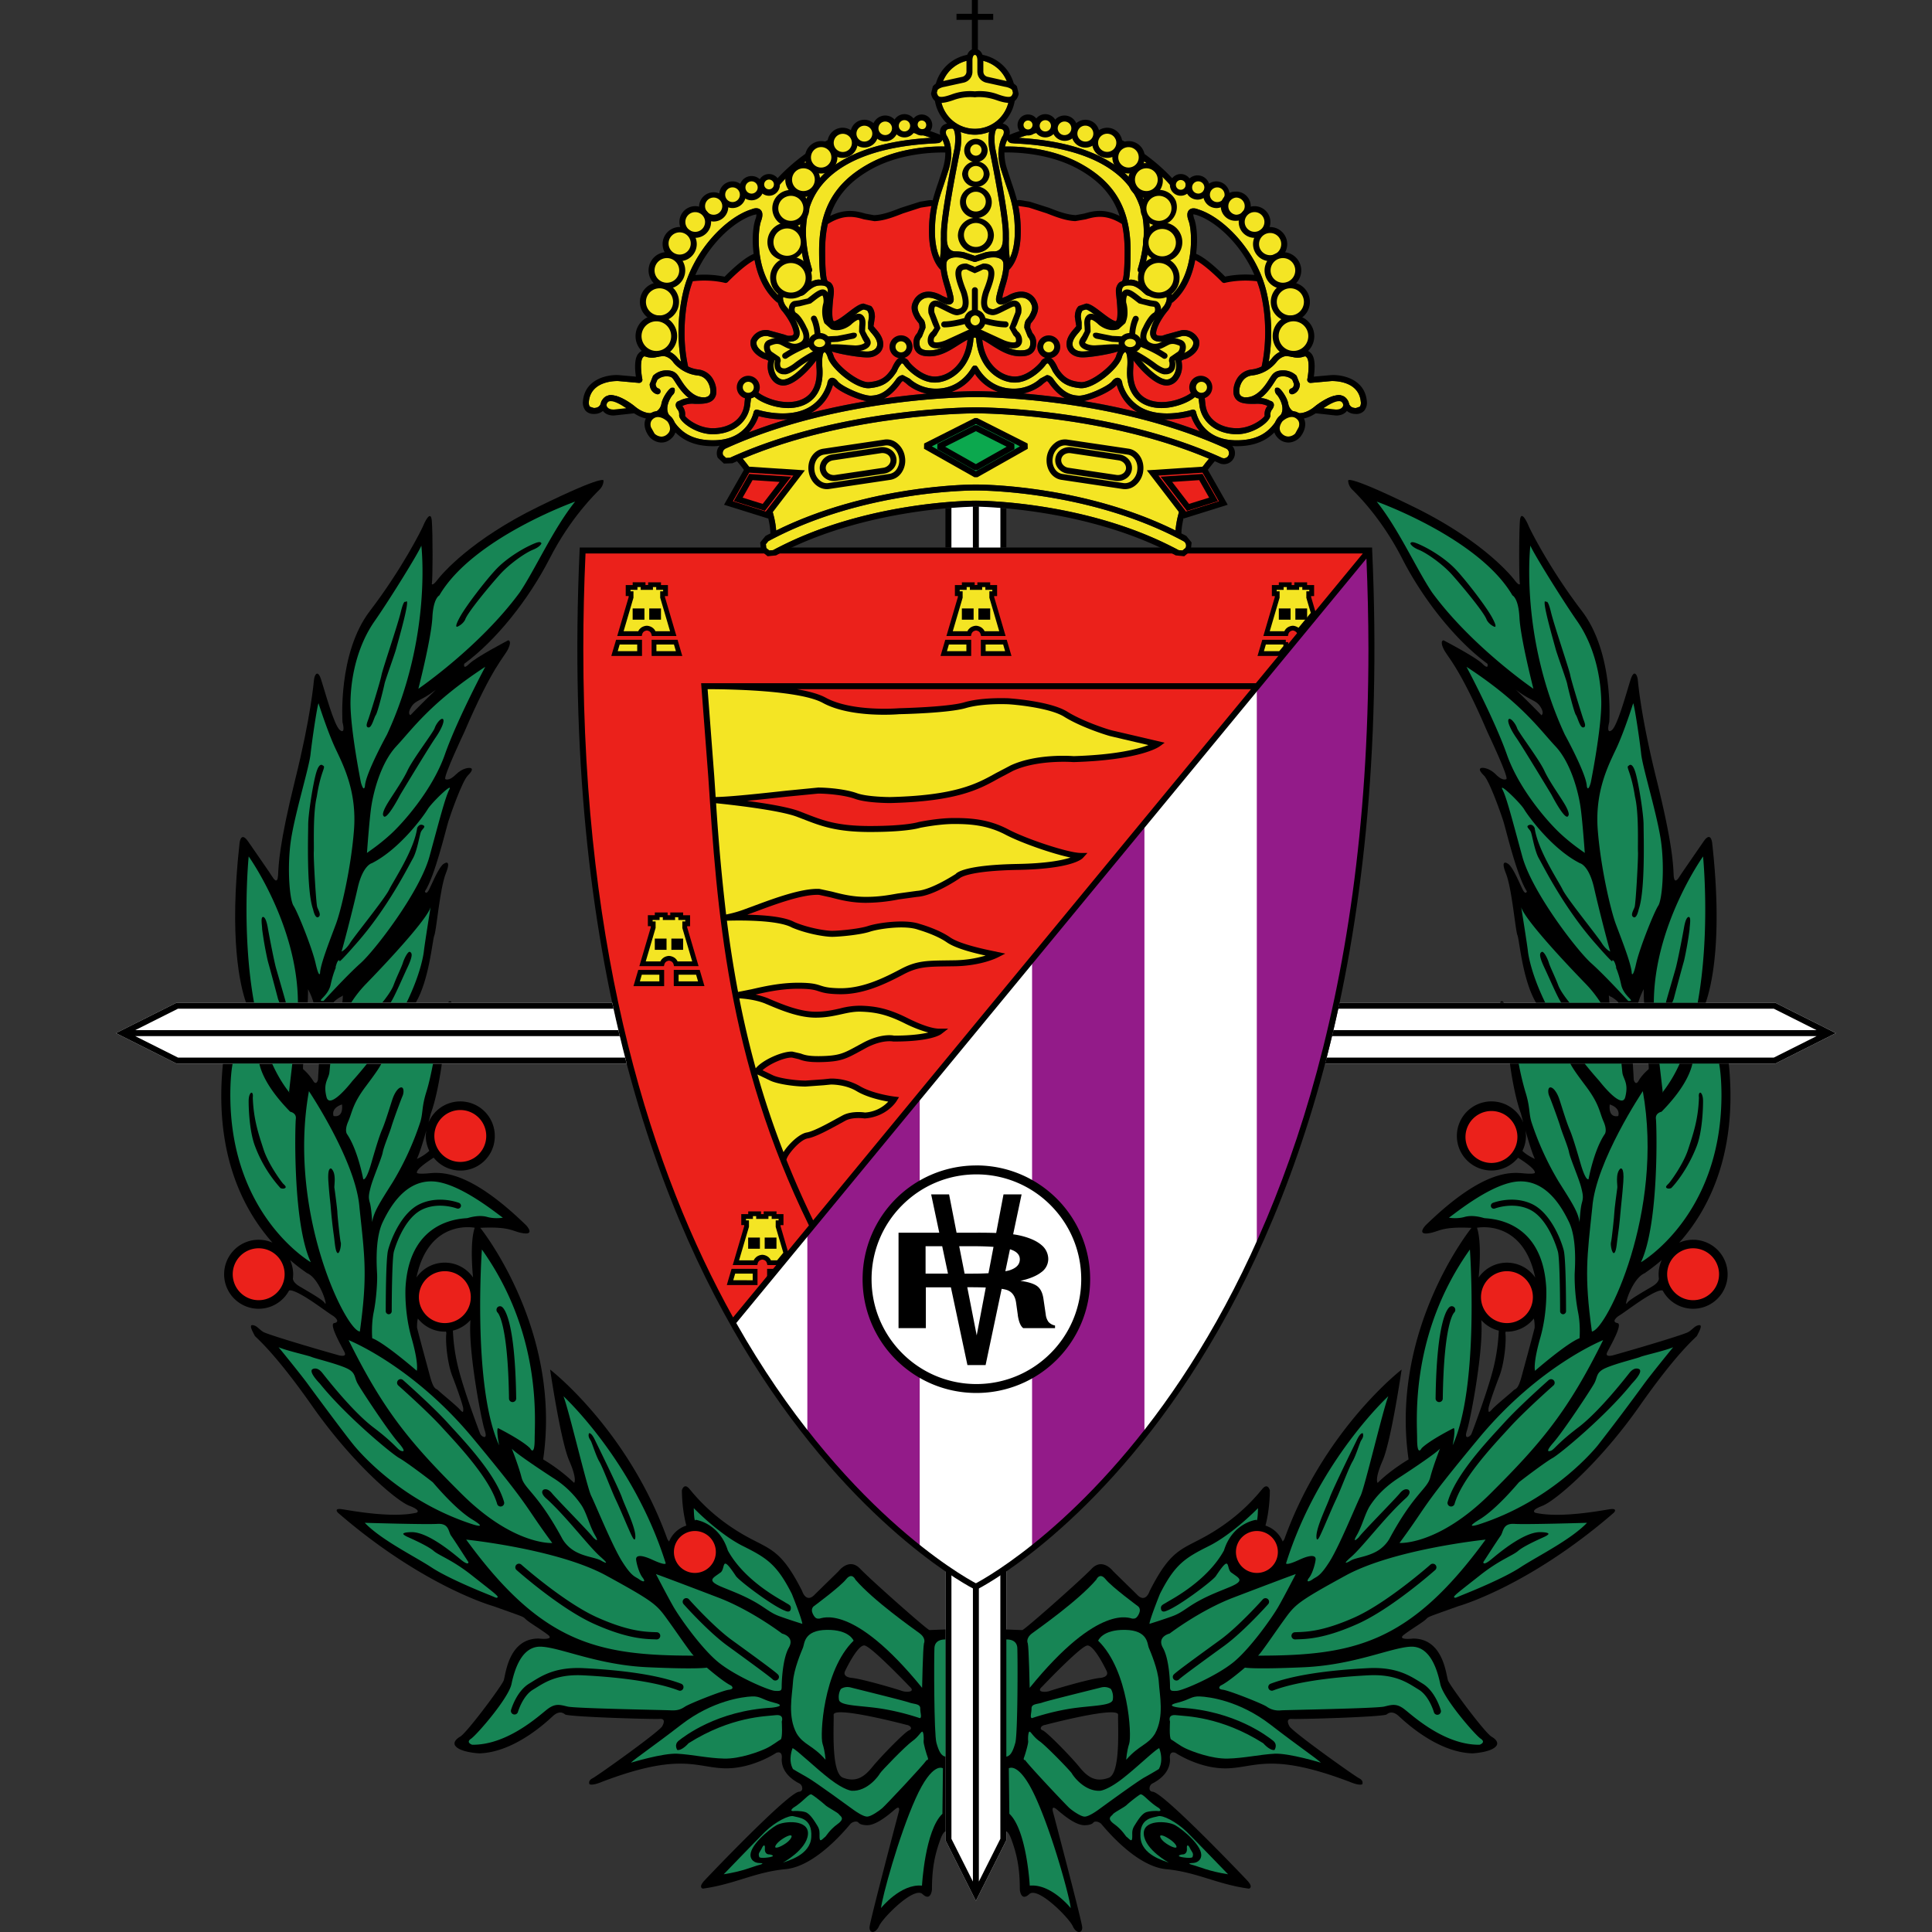 <?xml version="1.0" encoding="UTF-8"?>
<svg xmlns="http://www.w3.org/2000/svg" width="50" height="50" fill="none">
  <rect width="100%" height="100%" fill="#333333" stroke="none"/>
  <path fill="#fff" d="M45.943 25.95H34.668a35 35 0 0 1-.374 1.576h11.649l1.57-.789z"></path>
  <path fill="#000" d="M11.616 25.924q-.013.01-.027.026h.099c-.011-.036-.04-.05-.072-.026M7.962 25.95c.01-.124.01-.35.01-.35.078.149.12.268.143.35h.523l-.006-.013.025-.026s.104-.09.168-.116.052-.09.039.116q-.001.02-.006.04h1.901c.355-.602.431-1.631.482-1.745.052-.116.142-1.214.297-1.602.155-.387-.039-.258-.039-.258-.142.064-.349.607-.413.71-.065.103-.09.013-.09.013.258-.387.542-1.602.607-1.808.064-.207.361-1.047.503-1.189s.113-.179.078-.193-.207-.013-.388.167c-.18.181-.271.117-.271.117-.058-.058.49-1.214.49-1.214.737-1.718 1.034-1.938 1.137-2.158.104-.22 0-.22 0-.22s-.833.434-1.007.608c-.175.174-.13 0-.13 0 .827-.607 1.667-1.666 2.21-2.725s1.181-1.673 1.291-1.783.103-.233.103-.233.065-.18-1.679.672-2.493 1.73-2.622 1.899c-.13.168-.142.103-.142.103.025-.142.026-1.292 0-1.627-.026-.336-.207.077-.233.142-.025.064-.53 1.085-1.369 2.183-.84 1.098-.71 2.88-.71 2.88s.09.323-.065.207-.4-1.046-.491-1.317c-.09-.272-.168-.104-.18 0-.014.103-.078.942-.492 2.609-.413 1.666-.426 2.196-.439 2.454-.012.258-.116.103-.155.039-.038-.065-.38-.556-.62-.904-.2-.29-.224.058-.224.058-.271 2.448.012 3.66.17 4.114zm2.685-7.66c.116-.18.245-.142.633-.439 0 0-.543.53-.659.659 0 0-.09-.04.026-.22"></path>
  <path fill="#fff" d="M25.256 41.062s-.296-.141-.788-.468v7.03l.788 1.57.788-1.57v-7.03c-.492.327-.788.468-.788.468"></path>
  <path fill="#000" d="m24.468 42.17-.414.016c-.051 0-1.511-1.291-1.795-1.589-.285-.297-.556.065-.556.065l-.607.594c-.232.258-.335-.077-.335-.077-.594-1.176-.866-1.06-1.628-1.524-.762-.465-1.15-.956-1.292-1.124s-.194.039-.194.039c.005.378.055.681.115.912a.72.72 0 0 0-.446.412c-.027-.033-.043-.058-.043-.058-1.02-2.841-3.036-4.392-3.036-4.392s.272 1.847.491 2.35c.22.505.13.582.13.582a4.6 4.6 0 0 0-.801-.607c.49-3.371-1.628-5.993-1.628-5.993.814-.039.827.103 1.124.142s.064-.207.064-.207c-1.524-1.486-2.247-1.37-2.557-1.343-.31.025-.271-.026-.271-.026 0-.095.282-.285.434-.382a.888.888 0 0 0 1.582-.562.893.893 0 0 0-1.716-.347l.061-.234c.156-.425.253-1.059.285-1.291H8.254c-.01.173-.023.378-.023.4 0 .039-.052.181-.13.039a1.4 1.4 0 0 0-.258-.297q-.005-.082.007-.142H5.77c-.24 2.382.564 3.827 1.282 4.634a.893.893 0 1 0 .426 1.244s.032-.052.294.09c.31.167.66.444.847.56.04.026.07.057.09.085.064.09-.065.103-.065.103-.13.039.194.595.271.75s-.168.077-.168.077c-.736-.207-1.808-.53-1.925-.594-.116-.065-.167-.168-.284-.181s.039.232.052.271.465.362 1.498 1.834c1.034 1.473 2.17 2.442 2.506 2.57.336.13.181.181.181.181-.633.142-1.666-.051-1.912-.09-.245-.039-.116.09-.116.09 2.209 1.912 4.017 2.416 4.017 2.416.866.31.75.258.853.349s.349.232.555.387-.232.103-.232.103c-.788 0-.853.943-.904 1.085s-.982 1.395-1.137 1.46c-.14.087-.146.16-.13.207.091.194.634.22.634.22.93-.026 1.782-.853 1.911-.97.13-.116.233-.103.31-.038.078.064 2.274.129 2.455.116.18-.013.064.18.064.18-.013.104-1.68 1.292-1.808 1.357-.13.065-.078.155-.078.155.091.039.323-.064.323-.064 2.002-.762 2.429-.375 3.152-.35.724.027 1.357-.4 1.357-.4.18-.065.142.155.142.155-.013.388.361.582.4.608s.117.038.13.142-.09.103-.09.103c-.298.051-2.274 2.118-2.442 2.3-.168.18-.039.206-.039.206.84-.116 1.33-.426 2.144-.504s1.64-1.137 1.68-1.175c.038-.04.155-.09.206-.026.052.065.22.064.22.064.232 0 .53-.245.71-.4.181-.155.104.077.104.077s-.737 2.79-.75 2.958c-.012.168.156.18.246-.026l.008-.015c.12-.23.901-1.013 1.116-.812.219.207.245-.116.245-.116 0-.568.078-.917.22-1.304.048-.133.092-.187.129-.204zM11.034 29.254a1 1 0 0 0-.015.144c0 .14.035.269.091.386a1.2 1.2 0 0 1-.321.209c.074-.156.17-.473.245-.74m-2.639 4.459c-.049-.078-.435-.297-.642-.42s-.17-.225-.17-.225a.9.9 0 0 0-.076-.458c.189.164.347.276.44.34.343.144.566.949.448.763m.237-4.831c-.065-.22.219-.298.219-.298.039.375-.22.298-.22.298m3.655 2.893c-.124.36-.062 1.098-.044 1.286a.89.89 0 0 0-1.464.001c.32-1.533 1.508-1.287 1.508-1.287m-.388 4.702c-.09-.103-.49-.426-.555-.491s-.116 0-.22-.387c-.103-.388-.219-.8-.329-1.234 0 0-.007-.145.021-.24.164.205.413.339.696.339l.03-.003c.004.015.011.03.01.046-.027.207.025.769.154 1.104.13.336.284.776.284.853s0 .117-.09.013m.53.633c-.026-.065-.413-1.085-.568-1.705a4.8 4.8 0 0 1-.14-.968.9.9 0 0 0 .454-.273l-.004.078c-.039.8.284 2.507.374 2.778s-.09.155-.116.09m11.096 7.673c-.104.038-.736.684-.956.956-.22.27-.427.387-.75.27-.322-.115-.232-1.381-.245-1.627-.013-.245 1.886.258 1.886.258.104.014.168.104.064.143m-.181-1.02c-.103-.04-1.02-.31-1.292-.337-.271-.026-.18-.18-.18-.18s.323-.685.503-.66c.18.027 1.163 1.06 1.163 1.06.18.155-.09.155-.194.116"></path>
  <path fill="#000" d="M25.889 40.686v6.902l-.556 1.106v-7.671l-.077.04-.077-.04v7.671l-.556-1.106v-6.902l-.155-.092v7.03l.788 1.57.788-1.57v-7.03zM15.916 26.815l-.037-.155zM38.896 25.924l.027.026h-.099c.01-.036.04-.05.072-.026M44.143 25.95c.159-.454.441-1.666.17-4.114 0 0-.024-.35-.224-.059-.24.349-.581.84-.62.904s-.142.22-.155-.038c-.013-.259-.026-.789-.439-2.455-.414-1.666-.478-2.506-.491-2.609s-.09-.271-.181 0c-.09.271-.336 1.201-.491 1.318s-.065-.207-.065-.207.13-1.783-.71-2.88c-.84-1.099-1.343-2.12-1.37-2.184-.025-.064-.206-.478-.232-.142-.025.336-.025 1.485 0 1.628 0 0-.013.065-.142-.104-.129-.167-.878-1.046-2.622-1.898-1.744-.853-1.68-.672-1.68-.672s-.005.123.104.232c.11.11.75.724 1.292 1.783.542 1.06 1.382 2.118 2.209 2.726 0 0 .045.174-.13 0-.174-.175-1.007-.608-1.007-.608s-.103 0 0 .22.4.439 1.137 2.157c0 0 .549 1.156.49 1.214 0 0-.09.065-.27-.116-.181-.18-.352-.183-.388-.168-.035.015-.065.052.078.194.142.142.439.982.503 1.188.065.207.35 1.421.607 1.808 0 0-.025.091-.09-.012-.065-.104-.271-.646-.413-.71 0 0-.194-.13-.04.258.156.387.246 1.485.299 1.601.05.114.126 1.144.48 1.745h1.902q-.004-.018-.006-.04c-.013-.206-.026-.142.039-.116s.168.116.168.116l.026.027-.006.013h.523a1.8 1.8 0 0 1 .141-.35s0 .225.011.35zm-4.252-7.44c-.116-.13-.659-.66-.659-.66.388.298.517.26.633.44s.026.22.026.22M26.044 47.395c.037.017.08.07.129.203.142.388.22.737.22 1.305 0 0 .025.324.245.116.214-.201.995.583 1.116.812l.008.015c.09.207.258.194.245.026s-.75-2.958-.75-2.958-.077-.232.104-.077c.18.155.478.4.71.4 0 0 .168 0 .22-.064.052-.065.168-.013.206.026.04.038.866 1.097 1.68 1.175.813.078 1.304.388 2.144.504 0 0 .129-.026-.039-.207-.168-.18-2.144-2.248-2.441-2.3 0 0-.104 0-.09-.102.012-.103.09-.116.128-.142.04-.026.414-.22.4-.608 0 0-.038-.22.143-.155 0 0 .633.427 1.356.4s1.15-.412 3.152.35c0 0 .233.103.323.064 0 0 .052-.09-.077-.155-.13-.065-1.796-1.253-1.809-1.356 0 0-.116-.194.065-.181s2.377-.052 2.454-.116c.078-.065.181-.078.31.039.13.116.982.943 1.912.968 0 0 .543-.026.633-.22.016-.046.012-.119-.129-.206-.155-.065-1.085-1.318-1.137-1.46s-.116-1.085-.904-1.085c0 0-.439.052-.232-.103.206-.155.452-.297.555-.387s-.013-.039.853-.35c0 0 1.808-.503 4.017-2.415 0 0 .129-.129-.117-.09-.245.039-1.278.233-1.911.09 0 0-.155-.052.18-.18.337-.13 1.473-1.098 2.507-2.57 1.033-1.473 1.485-1.796 1.498-1.835s.168-.284.052-.271-.168.116-.284.18c-.116.066-1.189.388-1.925.595 0 0-.245.077-.168-.077.078-.155.4-.711.271-.75 0 0-.129-.013-.065-.103.02-.028.05-.06.09-.084.187-.116.537-.394.847-.562.262-.142.294-.09.294-.09a.893.893 0 1 0 .426-1.244c.718-.806 1.523-2.25 1.282-4.633h-2.08a.6.6 0 0 1 .007.142s-.181.154-.258.297c-.078.142-.13 0-.13-.04 0-.021-.012-.226-.023-.4h-3.18c.03.233.128.867.284 1.292l.061.234a.894.894 0 1 0-.823 1.24c.279 0 .525-.13.689-.33.152.096.434.286.434.38 0 0 .04.052-.27.026s-1.034-.142-2.558 1.344c0 0-.233.245.065.207.297-.039.31-.181 1.123-.142 0 0-2.118 2.622-1.628 5.993 0 0-.464.27-.8.607 0 0-.09-.077.13-.581.219-.504.49-2.351.49-2.351s-2.015 1.55-3.036 4.392c0 0-.016.025-.042.058a.72.72 0 0 0-.446-.412c.06-.231.11-.534.114-.912 0 0-.051-.207-.194-.039-.142.168-.53.659-1.292 1.124s-1.033.349-1.627 1.524c0 0-.104.336-.336.077l-.607-.594s-.271-.362-.556-.064c-.284.297-1.743 1.588-1.796 1.588l-.412-.016zm13.679-17.402s-.21-.09-.322-.209a.9.9 0 0 0 .091-.385 1 1 0 0 0-.014-.145c.074.265.17.582.245.739m2.842 2.957c.092-.065.25-.176.44-.34a.9.9 0 0 0-.076.458s.036.102-.17.225-.593.342-.642.42c-.118.186.104-.619.448-.763m-.904-4.366s.283.078.219.298c0 0-.259.077-.22-.298m-1.929 4.478a.89.89 0 0 0-1.464-.001c.019-.188.08-.927-.043-1.286 0 0 1.187-.246 1.507 1.287m-1.21 3.402c0-.077.155-.517.284-.852.129-.336.18-.898.155-1.105-.002-.015.005-.03.009-.046l.03.003a.89.89 0 0 0 .695-.34c.029.096.022.241.022.241-.11.433-.227.846-.33 1.234-.104.387-.155.323-.22.387-.064.065-.465.388-.555.492-.09.102-.09.063-.09-.014m-.556.555c.09-.27.414-1.976.375-2.777l-.005-.078c.119.133.276.23.454.273a5 5 0 0 1-.139.968c-.155.62-.543 1.64-.569 1.705s-.206.18-.116-.09M27.051 44.64s1.9-.503 1.886-.258c-.013.245.078 1.512-.245 1.628s-.53 0-.75-.271c-.219-.272-.852-.918-.955-.956-.103-.04-.039-.13.064-.143m-.077-.994s.982-1.034 1.162-1.06c.181-.025.504.66.504.66s.09.154-.18.18c-.272.026-1.19.297-1.293.336s-.374.04-.193-.116"></path>
  <path fill="#fff" d="M35.434 14.247c.962 21.39-10.178 26.815-10.178 26.815s-11.14-5.425-10.178-26.815z"></path>
  <path fill="#931B89" d="M17.986 14.247h-2.908c-.369 8.182 1.035 14.026 2.908 18.126zM23.802 40.097v-25.85h-2.908v22.928c1.082 1.362 2.117 2.306 2.908 2.922M26.71 40.097c.79-.616 1.826-1.56 2.908-2.922V14.247H26.71zM35.434 14.247h-2.908v18.126c1.873-4.1 3.276-9.944 2.908-18.126"></path>
  <path fill="#000" d="m35.512 14.243-.003-.074H15.004l-.004.074c-.953 21.196 10.11 26.835 10.222 26.889l.034.017.034-.017c.112-.054 11.175-5.693 10.222-26.889M25.256 40.975c-.349-.185-3.5-1.957-6.202-6.735l16.309-19.785q.05 1.201.052 2.337c0 18.478-9.537 23.853-10.159 24.183"></path>
  <path fill="#000" d="M45.942 25.95H34.668l-.034.155h11.272c.045.023.7.35 1.106.555H34.51l-.037.155h12.54l-1.106.555H34.335l-.042.156h11.65l1.569-.789z"></path>
  <path fill="#fff" d="M4.57 25.95h11.274q.174.814.375 1.576H4.569L3 26.737z"></path>
  <path fill="#000" d="M4.57 25.95h11.274l.034.155H4.606c-.045.023-.7.35-1.106.555h12.503l.037.155H3.5l1.106.555h11.571l.042.156H4.569L3 26.737z"></path>
  <path fill="#fff" d="M28.098 33.106a2.829 2.829 0 1 1-5.658 0 2.829 2.829 0 0 1 5.657 0"></path>
  <path fill="#000" d="M28.213 33.106c0 .813-.33 1.55-.862 2.082a2.94 2.94 0 0 1-2.082.862c-.814 0-1.55-.33-2.083-.862a2.94 2.94 0 0 1-.862-2.082c0-.814.33-1.55.862-2.083a2.94 2.94 0 0 1 2.082-.861v-.001c.814 0 1.55.33 2.083.862.532.533.862 1.27.862 2.083m-.231 0c0-.75-.304-1.427-.795-1.918a2.7 2.7 0 0 0-1.918-.795c-.749 0-1.427.304-1.918.795a2.7 2.7 0 0 0-.795 1.918c0 .749.304 1.427.795 1.918.49.491 1.17.795 1.918.795s1.427-.304 1.918-.795c.491-.49.795-1.17.795-1.918"></path>
  <path fill="#000" d="M27.138 34.215a.4.4 0 0 1-.074-.196l-.06-.407q-.033-.23-.162-.327-.13-.096-.435-.136.36-.082.54-.223a.42.42 0 0 0 .182-.342.47.47 0 0 0-.173-.36q-.174-.151-.506-.236a2 2 0 0 0-.23-.044l.219-1.034h-.468l-.19.999a14 14 0 0 0-.484-.007h-.541l-.194-.992h-.464l.21.992h-1.054v2.47h.707v-1.056h.648l.428 2.012h.47l.416-1.973q.095.014.147.034.19.073.226.323l.045.321v.01q.04.255.14.329h.823v-.068a.3.3 0 0 1-.166-.09m-1.96-1.962c.21 0 .385.006.534.017l-.13.682a7 7 0 0 1-.403.011h-.215l-.14-.71zm-1.224.71v-.71h.43l.15.71zm1.323 1.598-.244-1.246h.089q.22 0 .39.007zm.841-1.682c-.028.008-.065.015-.1.022l.12-.569q.255.078.255.261 0 .2-.275.286"></path>
  <path fill="#EB211B" d="M15.153 14.324h20.116l-2.767 3.357H18.145l.185 2.42c.225 3.413.482 7.281 2.605 11.613l-1.963 2.38c-2.082-3.741-3.876-9.29-3.876-17.302q0-1.196.057-2.468"></path>
  <path fill="#EB211B" d="M21.044 31.582a23 23 0 0 1-.691-1.564c.005-.107.34-.52.55-.556.202-.033.567-.234.833-.38l.146-.08c.193-.102.491-.057.494-.056.568-.04.817-.433.827-.45l.064-.102-.12-.015c-.006 0-.562-.07-.9-.274a1.5 1.5 0 0 0-.753-.192l-.191.02-.452.032c-.276 0-.715-.064-.867-.146 0 0-.147-.07-.25-.121.18-.168.58-.338.764-.327l.171.04c.101.038.227.084.584.076.513-.012.642-.083 1.026-.292l.12-.066c.44-.238.717-.174.72-.174.96.003 1.216-.174 1.241-.194l.179-.139h-.226c-.127 0-.374-.048-.83-.276-.497-.249-.826-.306-1.195-.318a2 2 0 0 0-.547.07c-.187.042-.38.085-.631.085-.415 0-.868-.192-1.199-.332l-.035-.016a2 2 0 0 0-.322-.096c.308-.07.678-.15 1.104-.15.327 0 .426.031.53.065.106.034.216.07.527.076.619.014 1.184-.257 1.666-.512.372-.197.605-.2 1.117-.208l.217-.003c.682-.013 1.09-.22 1.106-.228l.195-.1-.279-.059c-.243-.05-.89-.183-1.147-.361-.305-.212-.766-.342-.786-.347-.366-.131-1.076-.034-1.337.052-.217.073-.741.125-.931.125-.184 0-.637-.08-.977-.226-.261-.142-.792-.182-1.22-.191l.254-.093c.47-.175 1.182-.44 1.603-.42l.302.066c.238.063.535.14.916.14a4.5 4.5 0 0 0 .844-.088l.479-.066c.43-.027 1.07-.46 1.097-.479.022-.019.224-.195 1.508-.219 1.388-.025 1.658-.28 1.684-.31l.117-.129h-.175c-.306 0-1.376-.348-1.875-.61-.514-.271-.995-.294-1.405-.294-.417 0-.9.1-.92.105-.012.004-.326.102-1.25.102-.848 0-1.214-.142-1.678-.323l-.155-.06c-.288-.11-.863-.203-1.352-.268.332-.032.697-.072 1.023-.108l.818-.08c.224 0 .68.037.956.137.294.107.88.108.904.108 1.75-.042 2.32-.362 2.822-.643l.362-.191c.645-.298 1.555-.227 1.563-.226 1.718-.051 2.203-.388 2.223-.402l.137-.1-1.362-.318c-.142-.035-.768-.242-1.157-.485-.449-.28-1.527-.348-1.537-.348-.46-.013-.858.025-1.135.107-.424.124-1.672.151-1.685.152-.017.001-1.214.1-1.898-.275-.173-.094-.438-.165-.741-.218h11.75z"></path>
  <path fill="#F4E524" d="M18.409 17.836c.56.003 2.305.038 2.883.354.726.397 1.93.298 1.981.293.048 0 1.276-.027 1.72-.157.262-.077.643-.113 1.073-.101.13.003 1.092.085 1.474.324.439.274 1.105.48 1.185.5.012.004.649.153.996.234-.263.1-.834.252-1.936.286-.03-.003-.95-.076-1.631.24l-.374.196c-.486.272-1.038.582-2.748.623-.003 0-.581-.002-.85-.099-.296-.108-.765-.147-1.008-.147l-.835.082c-.612.067-1.44.158-1.818.163l-.036-.537-.172-2.254zM18.532 20.788c.273.027 1.623.17 2.098.352l.154.059c.46.179.857.333 1.734.333.957 0 1.277-.103 1.29-.107-.004.001.48-.1.88-.1.392 0 .85.022 1.333.276.396.208 1.206.494 1.684.592-.209.069-.61.152-1.365.166-1.364.025-1.581.223-1.61.263.011-.013-.616.41-1.003.434l-.496.068c-.239.043-.486.087-.817.087-.361 0-.647-.075-.877-.135l-.329-.071c-.457-.023-1.186.249-1.669.428l-.25.092a3 3 0 0 1-.497.142 54 54 0 0 1-.26-2.88M20.491 24.003c.37.159.843.242 1.044.242.178 0 .732-.05.98-.133.215-.072.896-.176 1.242-.053.01.004.462.13.744.327.23.16.69.275 1.007.344a3 3 0 0 1-.796.122l-.216.003c-.521.007-.783.01-1.188.225-.464.246-1.008.507-1.59.495-.289-.006-.383-.037-.483-.069-.11-.036-.225-.073-.577-.073-.472 0-.894.097-1.203.168l-.354.07a30 30 0 0 1-.289-1.843c.297-.01 1.312-.025 1.68.175M19.815 25.978l.035.014c.344.146.814.345 1.26.345.268 0 .478-.047.664-.088.17-.038.33-.073.508-.067.358.012.658.065 1.131.302.243.121.44.192.613.237-.171.04-.45.081-.888.081.006 0-.313-.08-.812.19l-.122.066c-.369.202-.48.263-.954.274-.328.007-.434-.032-.527-.067l-.216-.05c-.246-.013-.765.208-.949.433a25 25 0 0 1-.425-1.811c.133.008.438.037.682.14M19.91 27.955c.18.097.64.165.94.165l.47-.034.182-.018s.367-.01.665.17c.263.158.626.238.821.272a.9.9 0 0 1-.606.282c.004-.002-.333-.054-.573.073l-.148.08c-.242.134-.608.335-.784.364-.183.03-.464.288-.6.508a23 23 0 0 1-.675-2.01z"></path>
  <path fill="#178555" d="M24.468 42.43c-.07-.003-.274.007-.285.22-.012.26-.013 2.223.052 2.455.062.223.125.337.233.357zM24.39 46.94l.013-1.176s-.271-.193-.71.789c-.44.98-.866 2.557-.892 2.828 0 0 .504-.633 1.06-.581 0 0 .077-1.434.53-1.86M20.512 45.241s-.126.3.01.542c0 0 .174.107.368.214.194.106 1.133.794 1.201.843s.252.174.35.174c.096 0 .31-.146.396-.223.088-.077 1.056-1.104 1.144-1.24 0 0 .058.01.029-.068-.03-.077-.117-.368-.107-.426s0-.252-.038-.242c-.04.01-.098.136-.262.252-.165.116-.804.775-.833.833-.03.058-.32.465-.727.445 0 0-.184-.01-.562-.3s-.843-.746-.969-.804M20.55 46.869s-.135.019-.028-.078c.271-.164.416-.387.484-.349s.29.214.35.272c.057.058.329.194.358.242s.174.097-.04.252c-.212.155-.29.31-.319.33-.029.019-.087.087-.116.087s-.03-.059-.03-.126c0-.068.01-.146-.057-.252-.068-.107-.184-.31-.31-.35-.127-.038-.291-.029-.291-.029"></path>
  <path fill="#178555" d="M18.73 48.506s.784-.814 1.055-1.085l.016-.016c.27-.262.626-.439.74-.4.116.038.484.028.455.532-.019.475-.62.62-.736.669 0 0 .61-.33.649-.727s-.61-.358-.814-.242-.726.552-.668.813c0 0 .02.155.223.165 0 0 .184 0 0 .049-.184.048-.417.164-.92.242"></path>
  <path fill="#178555" d="M20.483 47.508c.018.026-.023.113-.155.203-.133.09-.244.124-.262.098-.018-.027.037-.116.169-.207s.23-.12.248-.094M19.65 48.06s.01.04.232.01c.223-.03.078-.078.02-.078-.059 0-.117-.048-.107-.154.01-.107-.037-.1-.077-.01-.049.106-.107.126-.068.232M23.864 43.681s.02-1.026.048-1.152c0 0 .068-.126-.116-.262s-1.191-.843-1.657-1.385c0 0-.087-.204-.242-.01s-.823.688-.823.688-.107.058-.04.203c.069.146.127.126.175.126.049 0 .853-.426 2.655 1.792"></path>
  <path fill="#178555" d="M22.091 42.461s-.107-.29-.698-.28c-.59.009-.571.358-.61.455-.039.096-.242.561-.261.9-.02.34-.146.882.096 1.328.184.3.407.29.746.678 0 0-.01-.213-.077-.417-.068-.203.01-1.89.804-2.664M16.327 45.619s.824-.252 1.201-.233c.378.02.795.117 1.211.126.417.01.92-.184 1.085-.261s.32-.204.378-.233.03-.465.03-.465.077-.194-.165-.164-1.143.029-2.248.726c0 0-.165.194-.29.175 0 0-.097-.136.038-.243.136-.106.988-.775 2.403-.852 0 0 .426-.04.077-.126-.349-.088-.358-.175-.59-.165-.233.01-1.018.107-1.822.727s-1.163.852-1.308.988"></path>
  <path fill="#EB211B" d="M18.526 40.165a.542.542 0 1 1-1.085 0 .542.542 0 0 1 1.085 0M12.184 33.57a.671.671 0 1 1-1.343 0 .671.671 0 0 1 1.343 0M7.366 32.977a.671.671 0 1 1-1.343 0 .671.671 0 0 1 1.343 0"></path>
  <path fill="#178555" d="M23.806 44.466s-.436-.155-.97-.242c-.532-.088-1.094-.068-1.123-.233-.03-.164.049-.28.049-.28s.096-.078.252-.04c.155.04 1.375.34 1.51.388.136.049.292.03.292.155 0 .126.048.233-.01.252M17.955 39.031s.649.669 1.269.979.881.474 1.269 1.24c0 0 .261.648.271.775 0 0-.378-.117-.61-.204-.233-.087-.359-.223-.66-.387-.3-.165-.57-.262-.823-.368-.387-.165-.223-.223-.038-.36.164-.086 0-.541.416.088.116.146.969.785 1.27.892 0 0 .125.067.145-.04.019-.106-.049-.115-.155-.183-.107-.068-1.037-.542-1.473-1.337-.223-.717-.833-.794-.833-.794s-.039.116-.048-.3M9.439 39.41s1.57.048 1.88.028c.31-.019.28.204.358.31s.426.65.445.678c0 0 .02.117-.213-.077s-.843-.697-1.25-.697c-.029 0-.223 0-.223.048 0 0 .01.03.117.078.106.048.523.232.668.358s.485.232.998.64c.514.406.688.532.659.561-.03.03-.039.01-.233-.067-.194-.078-1.056-.426-1.482-.708-.426-.28-1.298-.707-1.724-1.153M7.21 34.866s.562.688.746.94.979 1.327 1.211 1.608c.233.28 1.298 1.463 3.062 2.034 0 0 .436.145-.01-.126-.445-.271-.988-.93-1.017-.959-.03-.029-.678-.523-.872-.63s-1.395-1.104-2.054-1.928c0 0-.29-.29-.194-.367 0 0 .117-.088.262.096s.794 1.008 1.317 1.405c.524.397.61.552.698.6 0 0 .223.107-.048-.203s-.96-1.356-1.056-1.53c-.097-.175-.039-.291-.31-.407-.271-.117-.795-.243-.882-.281s-.659-.165-.853-.252M13.246 37.491s.175.446.252.746.416.407 1.046 1.57c0 0 .107.222.368.358.262.136.524.145.66.232 0 0 .27.156-.03-.106s-.872-1.027-1.395-1.502c0 0-.184-.145-.087-.232 0 0 .097-.068.223.087s.998 1.037 1.066 1.143c0 0 .193.194.048-.058s-.213-.571-.349-.775a2.45 2.45 0 0 0-.736-.707c-.388-.252-.979-.65-1.066-.756M8.373 25.905s.591-.65.96-.979c.368-.329 1.53-1.84 1.782-2.76.252-.921.407-1.532.514-1.735.106-.203-.465.349-.562.514-.097.164-.717 1.027-1.444 1.395 0 0-.232.048-.368.649-.136.6-.378 1.52-.416 1.637 0 0 .106-.039.222-.223s.901-1.152 1.008-1.375.65-1.027.727-1.599c0 0 .048-.116.145-.077s-.005.092-.044.17c-.038.077-.097.494-.213.697s-.649 1.279-1.463 2.2c-.533.61-.43.44-.43.44s-.04-.048-.088.107.01.029.01.029-.087.165-.155.484c-.068.32-.398.435-.185.426M42.139 25.905s-.591-.65-.96-.979c-.368-.329-1.53-1.84-1.782-2.76-.252-.921-.407-1.532-.514-1.735-.106-.203.465.349.562.514.097.164.717 1.027 1.444 1.395 0 0 .232.048.368.649.136.6.378 1.52.416 1.637 0 0-.106-.039-.222-.223s-.901-1.152-1.008-1.375-.649-1.027-.726-1.599c0 0-.049-.116-.146-.077s.005.092.044.17c.038.077.096.494.213.697s.649 1.279 1.463 2.2c.533.61.43.44.43.44s.04-.048.088.107c.049.155-.01.029-.01.029s.088.165.156.484c.067.32.397.435.184.426"></path>
  <path fill="#EB211B" d="M12.584 29.399a.671.671 0 1 1-1.343 0 .671.671 0 0 1 1.343 0"></path>
  <path fill="#178555" d="M20.24 42.277s-.784-.6-1.646-.93c-.863-.33-1.454-.553-1.618-.61 0 0 .28.542.445.832s.727 1.085 1.163 1.444c.435.358 1.307.736 1.472.746s.174-.01.174-.117c0-.106.02-.707.184-.998.166-.29-.174-.367-.174-.367m-.113 1.192a.095.095 0 0 1-.131-.007c-.062-.067-.836-.628-1.166-.868-.497-.36-1.113-1.05-1.139-1.079a.093.093 0 0 1 .14-.124c.005.007.628.705 1.108 1.053.853.618 1.155.845 1.199.897a.09.09 0 0 1-.011.128M18.923 43.623c-.194-.087-.63-.465-.63-.465s-.232.049-1.53-.01c-1.298-.058-2.257-.513-2.761-.532s-.688.6-.765.969c-.078.368-.901 1.317-1.047 1.414s.03.155.03.155c.92.01 1.743-.765 1.946-.92.204-.155.32-.117.524-.068.203.049 2.49.088 2.664.097s.261-.02.377-.097c.117-.077.97-.417 1.134-.436.165-.02.058-.107.058-.107m-1.36.126c-.525-.2-1.376-.335-2.461-.391-.66-.034-.969.16-1.242.33l-.07.043c-.266.163-.385.572-.386.576a.093.093 0 0 1-.179-.05c.005-.02.14-.483.467-.684l.07-.043c.281-.176.632-.395 1.35-.358 1.12.058 1.967.194 2.517.403a.093.093 0 0 1 .054.12.09.09 0 0 1-.12.054M17.276 41.918c-.28-.387-.329-.455-1.588-1.143s-3.623-.93-3.623-.93c1.956 2.684 3.4 3.003 5.89 3.003-.068-.048-.398-.542-.679-.93m-.284.51-.05-.002c-.269-.008-.72-.023-1.554-.394-.875-.388-1.973-1.36-2.02-1.4a.093.093 0 0 1 .124-.14c.01.01 1.123.993 1.972 1.37.8.356 1.229.37 1.484.378l.05.002a.093.093 0 0 1-.007.186M17.228 40.456c-.834-2.655-2.645-4.321-2.645-4.321.145.377.61 2.363.717 2.577s.552 1.308.804 1.704c.252.398.33.378.436.456.107.077.184.077.087-.048-.097-.126-.165-.407-.165-.475s.068-.146.427.02c.358.164.339.087.339.087m-.872-.698c-.097-.194-.3-.697-.417-.94-.116-.242-.339-.843-.426-.988s-.194-.494-.223-.542c-.029-.05-.077-.107-.048-.194 0 0 .058-.04.165.194 0 0 .61 1.24.688 1.463.077.222.338.745.348.997 0 0 .01.204-.087.01M12.239 37.22c-1.56-1.88-3.217-2.538-3.217-2.538.901 1.82 1.58 2.644 2.926 3.981s2.345 1.27 2.345 1.27c-.766-1.037-.495-.834-2.054-2.713m.742 1.765a.093.093 0 0 1-.115-.064c-.18-.623-.92-1.43-1.319-1.864l-.113-.123c-.38-.418-1.12-1.072-1.126-1.078a.093.093 0 0 1-.008-.132.09.09 0 0 1 .13-.008c.031.027.755.667 1.142 1.092l.112.123c.438.476 1.17 1.273 1.361 1.939.014.05-.014.1-.064.115M12.471 32.337s-.252 3.546.446 5.067c0 0-.078-.397-.03-.446 0 0 .62.31.833.524 0 0 .117.232.117-.243 0-.474.194-2.712-1.366-4.902m.796 3.949a.093.093 0 0 1-.094-.092c-.027-1.948-.284-2.214-.294-2.224a.1.1 0 0 1-.013-.127c.029-.037.078-.05.119-.025.057.035.345.315.374 2.374 0 .05-.04.093-.092.094"></path>
  <path fill="#178555" d="M11.173 30.574c-.678-.01-1.066.63-1.269 1.056s-.155 1.133-.145 1.337-.02.658-.087.988c-.068.33-.039.678-.039.678.33.126 1.153.843 1.153.843s.058-.174-.136-.852c-.194-.679-.155-1.308-.155-1.308.107-1.822 1.54-1.773 1.608-1.793.068-.019.3-.087.504-.029s.407.02.407.02c-.194-.136-1.163-.93-1.84-.94m.65.701c-.004-.001-.47-.178-.897.027-.507.243-.732 1.085-.734 1.093-.045.175-.055 1.171-.055 1.54a.08.08 0 0 1-.078.078.08.08 0 0 1-.077-.078c0-.137.001-1.353.06-1.58.083-.316.36-.974.817-1.192.49-.235 1-.04 1.02-.032.04.016.06.061.045.1a.08.08 0 0 1-.1.044M7.235 25.95a.6.6 0 0 1-.044-.113 61 61 0 0 0-.261-.969 9 9 0 0 1-.146-.823c0-.088-.038-.281.01-.31 0 0 .077-.059.136.271.058.33.174.91.213 1.046s.194.669.242.843l.013.055h.312c-.006-2.011-1.274-3.785-1.274-3.785s-.195 1.95.139 3.785zM9.891 25.95c.106-.13.243-.316.294-.452.087-.233.203-.456.242-.582.04-.125.136-.31.184-.28.048.028.087.077-.068.406-.136.291-.326.74-.435.908h.413c.36-.736.438-1.23.449-1.334.02-.184.174-1.143.174-1.143-.048.222-.736 1.026-1.676 1.995a3 3 0 0 0-.38.482zM7.042 27.526c.126.277.274.531.45.752-.008-.084-.04.222.073-.752zM7.656 28.956c.02-.155-.145-.184-.145-.184-.55-.561-.74-.978-.8-1.246h-.69c-.07.358-.06.878-.06.878.029 3.08 2.083 4.262 2.083 4.262-.475-1.007-.407-3.555-.388-3.71m-.28 1.792c-.049.03-.117 0-.117 0a3.4 3.4 0 0 1-.659-1.085c-.145-.377-.165-.968-.165-1.162s.068-.223.068-.223c.058 0 .039.126.039.126.02.581.155.96.28 1.347.127.387.466.842.504.881.04.039.098.087.05.116M9.872 27.526c-.073.14-.194.306-.404.587-.35.465-.35.669-.456.91-.106.243-.029.33-.029.33.281.417.417 1.163.417 1.163.067.038.164-.262.193-.359.03-.097.194-.688.29-.91.098-.223.233-.689.282-.824.048-.136.135-.271.213-.281s.078.136.039.223-.243.64-.29.804c-.05.165-.195.504-.223.658-.03.155-.253.669-.31.892-.059.222-.059.28-.02.416s.058.494.058.494c.04-.261.184-.484.533-1.036a7.6 7.6 0 0 0 .717-1.57c.068-.242.03-.378.155-.775.064-.201.125-.488.17-.723H9.872M9.5 27.526h-.952c-.015.136-.02.231-.03.268-.038.155-.154.261-.067.6s.668-.417.668-.417c.139-.154.263-.304.382-.451M8.683 19.375c-.207-.44-.44-1.175-.44-1.175-.038.09-.167.956-.206 1.317-.039.362-.426 1.602-.516 2.287s-.026 1.485.077 1.64c.104.155.478 1.085.569 1.485s.116.259.116.259c0-.22.284-.93.413-1.28.13-.348.388-1.433.465-2.427.077-.995-.271-1.667-.478-2.106m-.484 1.24c-.107.445-.068 1.279-.078 1.434-.01.154.059 1.337.088 1.424s.116.213.029.261-.136-.203-.136-.203c-.175-.485-.126-1.938-.126-2.19s.116-1.017.203-1.327.175-.203.175-.203c.097.038-.049.116-.155.804M10.26 19.31c-.414.44-.608 1.228-.66 1.628-.051.4-.103 1.137-.103 1.137.065-.052.31-.207.62-.491s1.073-1.137 1.395-2.054 1.047-2.274 1.047-2.274c-1.422.93-1.887 1.615-2.3 2.054m1.01-.216c-.175.252-.91 1.473-.91 1.473s-.369.716-.437.542c0 0-.048-.029.059-.232.106-.204.416-.62.562-.93.145-.31.668-.988.707-1.105s.164-.271.213-.232c.048.038-.02.232-.194.484M11.37 15.41s-.155.064-.18.568c-.026.504-.31 1.64-.362 1.847 0 0 1.588-1.085 2.622-2.493.4-.594.865-1.64 1.434-2.351 0 0-2.649.943-3.514 2.428m2.419-1.18c-.194.078-.6.359-.853.64-.252.28-.843.988-.9 1.172-.068.126-.194.175-.194.175s-.107.058.058-.242c.164-.3.668-.95.93-1.231.261-.28.649-.514.872-.62.222-.107.29-.116.31-.058 0 0-.03.087-.223.164M10.905 14.118c-.052.155-.8 1.369-1.214 1.963s-.607 1.369-.62 2.067c-.013.697.27 2.105.27 2.105.078.272.104.09.104.09.014-.322.569-1.33.569-1.33 1.175-2.531.89-4.895.89-4.895m-.65 2.667c-.038.146-.284.817-.303.914-.018.097-.177.738-.225.806s-.103.33-.19.321c-.088-.008-.031-.135-.003-.213.029-.077.311-.981.339-1.136.028-.156.415-1.283.499-1.632.084-.35.123-.263.123-.263.163-.196-.203 1.058-.24 1.203"></path>
  <path fill="#178555" d="M9.303 31.252c-.087-1.192-1.308-3.013-1.308-3.013-.561 3.13.95 6.19 1.318 6.22.203-1.463.126-1.928-.01-3.207m-.572 1.172c-.058-.048-.067-.3-.096-.484a13 13 0 0 1-.078-.727c-.01-.126-.029-.222-.058-.63-.029-.406.077-.338.077-.338.136.125.068.436.078.494s.077.571.077.639.068.717.087.775c.02.058-.029.32-.087.271M26.044 42.43c.07-.003.273.007.284.22.012.26.013 2.223-.052 2.455-.062.223-.125.337-.232.357zM26.122 46.94l-.014-1.176s.272-.193.71.789c.44.98.866 2.557.892 2.828 0 0-.504-.633-1.06-.581 0 0-.076-1.434-.528-1.86M30 45.241s.126.3-.01.542c0 0-.174.107-.368.214-.194.106-1.133.794-1.201.843s-.252.174-.35.174c-.096 0-.31-.146-.396-.223s-1.056-1.104-1.144-1.24c0 0-.058.01-.029-.068.03-.077.116-.368.107-.426s0-.252.039-.242c.038.01.096.136.261.252s.804.775.833.833c.03.058.32.465.727.445 0 0 .184-.01.562-.3s.843-.746.969-.804M29.961 46.869s.136.019.03-.078c-.272-.164-.417-.387-.485-.349s-.29.214-.349.272-.33.194-.358.242c-.03.048-.175.097.038.252s.29.31.32.33c.03.019.087.087.116.087s.03-.059.03-.126c0-.068-.01-.146.057-.252.068-.107.184-.31.31-.35.126-.038.291-.029.291-.029"></path>
  <path fill="#178555" d="M31.782 48.506s-.785-.814-1.056-1.085l-.016-.016c-.27-.262-.626-.439-.74-.4-.116.038-.484.028-.455.532.02.475.62.62.736.669 0 0-.61-.33-.649-.727s.61-.358.814-.242.726.552.668.813c0 0-.019.155-.222.165 0 0-.184 0 0 .049.184.048.416.164.92.242"></path>
  <path fill="#178555" d="M30.028 47.508c-.017.026.023.113.155.203.133.09.244.124.262.098.018-.027-.036-.116-.169-.207-.132-.09-.23-.12-.248-.094M30.862 48.06s-.01.04-.232.01c-.223-.03-.078-.078-.02-.078s.117-.048.107-.154c-.01-.107.037-.1.077-.01.049.106.107.126.068.232M26.648 43.681s-.02-1.026-.049-1.152c0 0-.068-.126.116-.262s1.192-.843 1.657-1.385c0 0 .087-.204.242-.01s.824.688.824.688.107.058.039.203-.126.126-.175.126-.852-.426-2.654 1.792"></path>
  <path fill="#178555" d="M28.42 42.461s.107-.29.698-.28c.59.009.572.358.61.455.04.096.243.561.262.9.02.34.145.882-.097 1.328-.184.3-.407.29-.746.678 0 0 .01-.213.077-.417.068-.203-.01-1.89-.804-2.664M34.185 45.619s-.824-.252-1.201-.233c-.378.02-.795.117-1.211.126-.417.01-.92-.184-1.085-.261s-.32-.204-.378-.233-.03-.465-.03-.465-.077-.194.165-.164c.243.029 1.144.029 2.248.726 0 0 .165.194.29.175 0 0 .097-.136-.038-.243-.136-.106-.989-.775-2.403-.852 0 0-.426-.04-.077-.126.348-.087.358-.175.59-.165.233.01 1.018.107 1.822.727s1.163.852 1.308.988"></path>
  <path fill="#EB211B" d="M31.986 40.165a.542.542 0 1 0 1.085 0 .542.542 0 0 0-1.085 0M38.328 33.57a.671.671 0 1 0 1.343 0 .671.671 0 0 0-1.343 0M43.146 32.977a.671.671 0 1 0 1.343 0 .671.671 0 0 0-1.343 0"></path>
  <path fill="#178555" d="M26.706 44.466s.436-.155.969-.242c.532-.088 1.094-.068 1.123-.233.03-.164-.048-.28-.048-.28s-.097-.078-.252-.04c-.155.04-1.376.34-1.512.388-.135.049-.29.03-.29.155 0 .126-.048.233.01.252M32.557 39.031s-.649.669-1.269.979-.881.474-1.269 1.24c0 0-.261.648-.271.775 0 0 .378-.117.61-.204.233-.087.36-.223.66-.387.3-.165.57-.262.823-.368.387-.165.222-.223.038-.36-.164-.086 0-.541-.416.088-.116.146-.969.785-1.27.892 0 0-.125.067-.145-.04-.019-.106.049-.115.155-.183.107-.068 1.037-.542 1.473-1.337.223-.717.833-.794.833-.794s.039.116.048-.3M41.073 39.41s-1.57.048-1.88.028c-.31-.019-.28.204-.358.31s-.426.65-.446.678c0 0-.019.117.214-.077s.842-.697 1.25-.697c.029 0 .222 0 .222.048 0 0-.01.03-.116.078s-.523.232-.668.358-.485.232-.998.64c-.514.406-.688.532-.66.561.03.03.04.01.233-.067.194-.078 1.056-.426 1.483-.708.426-.28 1.298-.707 1.724-1.153M43.301 34.866s-.562.688-.746.94a62 62 0 0 1-1.211 1.608c-.232.28-1.298 1.463-3.061 2.034 0 0-.436.145.01-.126.445-.271.987-.93 1.016-.959s.679-.523.872-.63c.194-.106 1.395-1.104 2.054-1.928 0 0 .29-.29.194-.367 0 0-.116-.088-.262.096-.145.184-.794 1.008-1.317 1.405s-.61.552-.698.6c0 0-.223.107.049-.203.27-.31.959-1.356 1.056-1.53.097-.175.038-.291.31-.407.271-.117.794-.243.882-.281.086-.039.658-.165.852-.252M37.266 37.491s-.175.446-.252.746-.417.407-1.047 1.57c0 0-.106.222-.368.358-.261.136-.523.145-.658.232 0 0-.272.156.029-.106.3-.262.872-1.027 1.395-1.502 0 0 .184-.145.087-.232 0 0-.097-.068-.223.087s-.998 1.037-1.065 1.143c0 0-.194.194-.049-.058s.213-.571.35-.775c.135-.203.348-.455.735-.707.388-.252.978-.65 1.066-.756"></path>
  <path fill="#EB211B" d="M37.927 29.399a.672.672 0 1 0 1.343 0 .672.672 0 0 0-1.343 0"></path>
  <path fill="#178555" d="M30.096 42.645c.165.29.184.891.184.998s.01.126.175.116 1.036-.388 1.473-.746c.435-.359.997-1.153 1.162-1.443s.445-.834.445-.834c-.164.058-.755.281-1.617.61-.863.33-1.648.93-1.648.93s-.338.078-.174.369m.277.696c.044-.052.347-.279 1.2-.897.48-.348 1.102-1.045 1.108-1.052a.093.093 0 0 1 .139.124c-.026.029-.642.718-1.139 1.079-.33.24-1.104.8-1.166.867a.094.094 0 0 1-.13.007.09.09 0 0 1-.012-.128M31.647 43.73c.164.02 1.017.359 1.133.436a.53.53 0 0 0 .378.097c.174-.01 2.46-.049 2.664-.097.203-.049.32-.087.523.068s1.027.93 1.947.92c0 0 .175-.058.03-.155-.146-.097-.97-1.047-1.047-1.415-.078-.368-.261-.988-.765-.968-.503.02-1.463.474-2.761.532s-1.53.01-1.53.01-.436.378-.63.465c0 0-.107.087.058.107m1.182-.035a.093.093 0 0 1 .053-.12c.551-.209 1.398-.345 2.519-.403.717-.037 1.067.182 1.35.358l.069.043c.327.2.461.664.467.684a.093.093 0 1 1-.179.05c-.001-.004-.12-.413-.385-.576l-.071-.044c-.273-.17-.583-.363-1.242-.33-1.085.057-1.937.192-2.461.392a.093.093 0 0 1-.12-.054M32.557 42.848c2.49 0 3.933-.32 5.89-3.003 0 0-2.364.242-3.623.93s-1.308.756-1.589 1.143c-.28.388-.61.882-.678.93m.866-.51a.093.093 0 0 1 .09-.096l.05-.002c.256-.008.684-.022 1.485-.378.848-.377 1.96-1.36 1.972-1.37a.093.093 0 0 1 .123.14c-.046.04-1.144 1.012-2.02 1.4-.834.371-1.285.386-1.554.394l-.05.002a.094.094 0 0 1-.096-.09M33.623 40.368c.358-.165.426-.087.426-.02 0 .069-.068.35-.164.476-.098.125-.02.125.087.048.106-.077.184-.058.436-.456.252-.397.697-1.491.804-1.704.106-.214.571-2.2.717-2.578 0 0-1.812 1.667-2.645 4.322 0 0-.02.077.339-.088m.446-.62c.009-.252.27-.775.348-.997.078-.223.688-1.463.688-1.463.107-.233.165-.194.165-.194.029.087-.02.145-.049.194-.029.048-.135.397-.222.542-.088.145-.31.746-.427.988-.116.243-.32.746-.416.94-.097.194-.087-.01-.087-.01M36.22 39.932s.997.068 2.343-1.269 2.025-2.16 2.926-3.981c0 0-1.656.658-3.216 2.538s-1.289 1.676-2.054 2.712m1.247-1.062c.191-.666.924-1.463 1.36-1.938l.113-.123c.387-.425 1.11-1.066 1.141-1.093a.093.093 0 0 1 .123.14c-.007.006-.746.66-1.126 1.078l-.113.123c-.398.434-1.14 1.24-1.32 1.864a.093.093 0 0 1-.179-.052M36.675 37.239c0 .475.116.242.116.242.213-.213.833-.523.833-.523.049.048-.029.446-.029.446.698-1.522.446-5.067.446-5.067-1.56 2.19-1.366 4.427-1.366 4.902m.478-1.047c.028-2.06.316-2.34.374-2.375.04-.024.09-.012.119.026a.1.1 0 0 1-.013.127c-.011.01-.267.276-.294 2.224a.093.093 0 1 1-.186-.002"></path>
  <path fill="#178555" d="M37.498 31.514s.203.038.407-.02.435.01.503.03 1.502-.03 1.608 1.792c0 0 .04.63-.154 1.308s-.136.852-.136.852.823-.717 1.153-.843c0 0 .029-.349-.04-.678a5 5 0 0 1-.087-.988c.01-.204.059-.91-.145-1.337s-.59-1.066-1.269-1.056-1.646.804-1.84.94m1.09-.282a.08.08 0 0 1 .044-.1c.02-.01.531-.204 1.02.03.457.22.734.877.817 1.194.059.226.06 1.441.06 1.58a.08.08 0 0 1-.077.077.08.08 0 0 1-.077-.078c0-.369-.01-1.365-.056-1.54-.002-.008-.226-.85-.733-1.093-.428-.205-.893-.028-.897-.027a.077.077 0 0 1-.101-.043M43.276 25.95a1 1 0 0 0 .044-.113c.039-.155.233-.872.262-.969a9 9 0 0 0 .145-.823c0-.088.04-.281-.01-.31 0 0-.077-.059-.135.271s-.175.91-.213 1.046-.194.669-.243.843l-.013.055h-.312c.006-2.011 1.274-3.785 1.274-3.785s.195 1.95-.139 3.785zM40.62 25.95c-.105-.13-.242-.316-.293-.452-.088-.233-.204-.456-.243-.582-.038-.125-.135-.31-.184-.28-.048.028-.087.077.068.406.137.291.327.74.436.908h-.413c-.36-.736-.438-1.23-.449-1.334-.02-.184-.174-1.143-.174-1.143.048.222.736 1.026 1.676 1.995.151.157.275.319.38.482zM43.47 27.526a3.6 3.6 0 0 1-.45.752c.007-.084.039.222-.074-.752zM42.468 32.667s2.054-1.182 2.083-4.263c0 0 .009-.52-.061-.878h-.69c-.06.268-.25.685-.8 1.246 0 0-.164.03-.145.184.02.155.088 2.703-.387 3.71m.716-2.035c.04-.039.378-.494.504-.881.126-.388.262-.766.281-1.347 0 0-.02-.126.039-.126 0 0 .067.03.067.223 0 .194-.019.785-.164 1.162-.232.6-.562.989-.659 1.085 0 0-.068.03-.116 0s.01-.077.048-.116M40.64 27.526c.072.14.193.306.404.587.349.465.349.669.455.91.107.243.03.33.03.33-.281.417-.417 1.163-.417 1.163-.068.038-.165-.262-.194-.359-.03-.097-.194-.688-.29-.91-.097-.223-.233-.689-.281-.824-.049-.136-.136-.271-.214-.281s-.077.136-.039.223c.04.087.243.64.291.804.049.165.194.504.223.658.03.155.252.669.31.892s.058.28.02.416c-.04.136-.059.494-.059.494-.039-.261-.184-.484-.533-1.036a7.6 7.6 0 0 1-.717-1.57c-.067-.242-.029-.378-.155-.775a7 7 0 0 1-.17-.723h1.336M41.01 27.526h.953c.015.136.021.231.03.268.039.155.155.261.068.6s-.669-.417-.669-.417a11 11 0 0 1-.381-.451M41.35 21.48c.078.995.337 2.08.465 2.429.13.349.414 1.059.414 1.279 0 0 .026.142.116-.259.09-.4.465-1.33.568-1.485.104-.155.168-.956.078-1.64-.09-.685-.478-1.925-.517-2.287s-.168-1.227-.207-1.317c0 0-.232.736-.439 1.175s-.555 1.11-.478 2.106m.808-1.67s.087-.106.174.204.204 1.075.204 1.327.048 1.705-.126 2.19c0 0-.048.252-.136.203-.087-.048 0-.174.03-.261s.096-1.27.087-1.424c-.01-.155.029-.989-.078-1.434-.107-.688-.252-.765-.155-.804M37.953 17.257s.723 1.356 1.046 2.273 1.085 1.77 1.395 2.054.556.44.62.49c0 0-.051-.735-.103-1.136-.051-.4-.245-1.188-.659-1.627-.413-.44-.878-1.124-2.299-2.054m1.095 1.353c.048-.039.174.116.213.232.039.117.562.794.707 1.105s.455.726.562.93c.106.203.058.232.058.232-.068.174-.436-.543-.436-.543s-.736-1.22-.91-1.472-.242-.446-.194-.484M35.628 12.98c.569.711 1.034 1.758 1.434 2.352 1.033 1.408 2.622 2.493 2.622 2.493-.051-.207-.336-1.343-.361-1.847-.026-.504-.181-.569-.181-.569-.866-1.485-3.514-2.428-3.514-2.428m.872 1.086c.02-.058.087-.049.31.058.223.106.61.339.872.62.261.28.765.93.93 1.23s.058.243.058.243-.126-.049-.194-.175c-.058-.184-.649-.891-.9-1.172-.252-.281-.66-.562-.853-.64-.194-.077-.223-.164-.223-.164M40.498 19.013s.555 1.008.568 1.33c0 0 .026.182.103-.09 0 0 .284-1.408.272-2.105-.014-.698-.207-1.473-.62-2.067s-1.163-1.808-1.215-1.963c0 0-.284 2.364.892 4.895m-.482-3.431s.04-.087.124.263.471 1.476.499 1.632.31 1.059.338 1.136c.029.078.086.205-.002.213-.087.01-.143-.253-.19-.321-.049-.068-.208-.709-.226-.806s-.264-.768-.302-.914c-.037-.145-.404-1.399-.24-1.203"></path>
  <path fill="#178555" d="M41.199 34.459c.368-.03 1.879-3.09 1.317-6.22 0 0-1.22 1.821-1.308 3.013-.135 1.279-.213 1.744-.01 3.207m.494-2.306c.019-.058.087-.707.087-.775s.068-.582.077-.64c.01-.058-.058-.368.078-.494 0 0 .106-.067.077.34-.03.406-.048.503-.058.63-.01.125-.048.541-.078.726-.029.183-.038.436-.096.484-.058.049-.107-.213-.087-.271"></path>
  <path fill="#F4E524" d="M26.071 3.618c.008.029.03.065.09.085l.104.01c1.468.067 2.506.475 3.004 1.18.373.528.432 1.225.175 2.072a.078.078 0 0 0 .149.045q.163-.54.163-1.005 0-.691-.36-1.202c-.515-.728-1.565-1.15-3.029-1.235 2.218-.793 3.9 1.2 3.918 1.221q.019.023.05.028c.016.002 1.656.238 2.525 1.468.516.73.662 1.664.437 2.775-.24.014-.38.214-.381.216-.001.001-.029.038-.082.085.056-.31.134-.99-.05-1.784-.249-1.074-1.12-1.958-1.774-2.158-.025-.011-.151-.062-.232.012-.09.083-.034.24-.015.291.1.277.142 1.34-.434 1.91l-.001-.01c-.028-.059-.095-.13-.256-.124-.278.008-.32.009-.34-.002l-.03-.028c-.079-.074-.226-.214-.416-.232-.027-.002-.046.004-.07.004.025-.115.044-.332.044-.75 0-1.057-.389-1.747-1.26-2.237-.795-.448-1.702-.467-1.99-.46a.6.6 0 0 1 .061-.175"></path>
  <path fill="#F4E524" d="M27.972 8.205c0-.078.018-.14.05-.17l.08-.024c.06.004.2.112.315.199.146.111.296.227.42.255a.16.16 0 0 0 .146-.036c.116-.105.108-.389.057-.812-.012-.1-.002-.156.028-.187.042-.044.135-.045.205-.04.136.013.257.129.323.19l.066.055c.057.028.077.028.415.018.042-.002.096.004.11.035.03.06-.032.195-.074.243-.075.085-.284.36-.337.606q-.03.142.035.224c.069.084.184.084.253.083.01 0 .174-.047.174-.047l.358-.099c.207-.02.275.127.284.15l.003.025c0 .166-.235.266-.238.268-.027.004-.222.052-.222.189v.017q.015.066.015.127a.42.42 0 0 1-.08.255c-.042.057-.098.09-.152.094-.254.016-.71-.51-.78-.638a.53.53 0 0 0-.18-.186.1.1 0 0 0-.038-.03q-.015-.006-.035-.009a.36.36 0 0 0-.28-.014c-.166.065-.728.16-.897.15-.087-.004-.16-.034-.2-.082a.17.17 0 0 1-.037-.132c.011-.108.105-.213.167-.283l.067-.088v-.168zM23.869 8.235l-.044-.057c-.062-.115-.103-.203-.056-.297a.28.28 0 0 1 .17-.164c.103-.033.238-.004.38.08.12.067.238.119.315.06.073-.057.047-.158.026-.239l-.012-.055-.046-.164c-.048-.157-.122-.395-.109-.574a.14.14 0 0 1 .06-.114.33.33 0 0 1 .18-.049.7.7 0 0 1 .187.02l.28.093a.1.1 0 0 0 .06 0l.28-.093a.7.7 0 0 1 .186-.02.33.33 0 0 1 .181.049.14.14 0 0 1 .06.114c.012.18-.061.417-.11.574l-.045.164-.013.055c-.02.081-.047.182.026.238.077.06.197.008.314-.058.143-.085.279-.114.383-.08a.27.27 0 0 1 .168.16c.048.097.007.185-.056.3l-.043.057c-.048.052-.082.1-.082.251l.093.233c.036.043.062.074.062.154 0 .117-.04.194-.232.194-.262.01-.481-.13-.695-.267-.174-.112-.339-.217-.507-.217s-.332.105-.507.217c-.213.136-.433.277-.69.267-.197 0-.236-.077-.236-.194 0-.08.026-.112.062-.154l.093-.233c0-.15-.035-.199-.084-.251M24.861 3.417c.115.043.239.07.369.07s.253-.027.368-.07a1 1 0 0 0-.016.182c0 .118.016.226.021.262.005.02.35 1.693.35 2.183v.172c-.003.073-.02.172-.075.232a.2.2 0 0 1-.152.059 1 1 0 0 0-.225.024l-.271.09-.272-.09a1 1 0 0 0-.224-.023l-.002-.001q-.097 0-.151-.06c-.055-.06-.072-.16-.076-.233v-.17c0-.49.346-2.163.35-2.18.006-.038.022-.147.022-.267a1 1 0 0 0-.016-.18M25.967 3.374c.026.04.003.11-.007.132.001-.004-.09.12-.113.361 0 .005-.004.007-.004.012q0 .003.003.005c-.003.027-.008.049-.008.079 0 .118.018.26.067.424l.127.39c.124.362.231.674.231 1.216 0 .335-.065.553-.13.692a3 3 0 0 1-.024-.457c.003-.054 0-.09 0-.098v-.085c0-.506-.339-2.142-.353-2.212a1.5 1.5 0 0 1-.018-.233c0-.109.014-.212.05-.255a.04.04 0 0 1 .033-.016c.075 0 .127.016.146.045M24.338 2.44a.892.892 0 1 1 1.785.002.892.892 0 0 1-1.785-.001M24.492 3.374c.019-.03.071-.045.147-.045a.04.04 0 0 1 .033.015c.036.043.05.145.05.255 0 .082-.008.169-.02.237-.013.066-.35 1.703-.35 2.208v.09a1 1 0 0 0-.001.093 3 3 0 0 1-.024.458c-.065-.138-.13-.357-.13-.692 0-.541.107-.854.231-1.216l.127-.39c.049-.164.067-.304.067-.423 0-.03-.006-.051-.008-.079l.003-.006q-.002-.007-.005-.014a.76.76 0 0 0-.124-.376v-.001c0-.005-.008-.033-.008-.063q0-.028.012-.05M21.035 9.185c-.07.129-.526.654-.78.638-.054-.003-.11-.037-.153-.094a.46.46 0 0 1-.067-.374c.018-.157-.192-.21-.234-.219 0 0-.224-.1-.224-.262q0-.012.003-.025c.01-.024.078-.172.285-.15l.358.098.163.048c.08 0 .195 0 .263-.084q.066-.082.036-.224c-.054-.246-.262-.52-.338-.606-.042-.048-.102-.183-.075-.242.016-.032.07-.038.112-.036.337.01.357.01.415-.018l.066-.054c.065-.062.186-.177.322-.19.07-.006.163-.004.205.04q.045.046.031.164c-.054.446-.062.73.054.834a.16.16 0 0 0 .146.036c.123-.028.274-.144.42-.255.114-.087.255-.195.314-.198l.081.023c.032.03.05.092.05.17l-.02.138v.168l.067.088c.062.07.155.176.166.283a.17.17 0 0 1-.036.133c-.04.047-.114.077-.2.082-.17.009-.731-.085-.898-.15a.36.36 0 0 0-.28.014q-.02.003-.035.008a.1.1 0 0 0-.037.03.54.54 0 0 0-.18.186"></path>
  <path fill="#F4E524" d="M17.6 6.285c.868-1.23 2.509-1.466 2.525-1.468a.08.08 0 0 0 .05-.028c.017-.02 1.7-2.014 3.918-1.221-1.464.085-2.514.507-3.029 1.235q-.36.511-.36 1.202 0 .465.163 1.005a.077.077 0 0 0 .097.052.077.077 0 0 0 .051-.097c-.256-.847-.197-1.545.176-2.073.497-.704 1.536-1.112 3.004-1.18l.103-.01c.06-.02.082-.055.09-.084.02.036.045.094.061.175-.29-.007-1.195.012-1.99.46-.87.49-1.26 1.18-1.26 2.237 0 .417.02.634.045.75-.024 0-.043-.007-.07-.004-.19.017-.337.157-.416.232l-.034.03c-.016.008-.057.007-.336 0-.161-.006-.228.064-.256.124l-.001.009c-.576-.57-.534-1.633-.434-1.91.018-.05.075-.208-.014-.29-.082-.076-.208-.024-.233-.013-.655.2-1.525 1.084-1.774 2.158a4.5 4.5 0 0 0-.05 1.785c-.053-.048-.081-.085-.082-.085-.002-.003-.142-.203-.381-.216-.225-1.112-.08-2.045.436-2.775M30.68 14.184l-.078.064-.1-.01c-2.348-1.266-5.13-1.28-5.247-1.28s-2.897.014-5.245 1.28l-.1.01-.078-.064-.01-.1.064-.078c2.432-1.312 5.25-1.312 5.369-1.312.12 0 2.94 0 5.372 1.312a.13.13 0 0 1 .053.178"></path>
  <path fill="#F4E524" d="M30.423 13.73c-2.397-1.186-5.048-1.19-5.168-1.19-.12-.001-2.77.004-5.167 1.19-.061-.843-.662-1.618-.866-1.858 2.743-1.16 5.896-1.174 6.033-1.174s3.29.013 6.034 1.174c-.204.24-.805 1.015-.866 1.859"></path>
  <path fill="#F4E524" d="M31.795 11.783a.13.13 0 0 1-.174.065c-2.832-1.29-6.223-1.306-6.366-1.306s-3.532.015-6.364 1.306l-.101.004-.074-.07a.13.13 0 0 1 .065-.174c2.916-1.329 6.33-1.33 6.473-1.33.144 0 3.56.001 6.476 1.33.066.03.095.109.065.175"></path>
  <path fill="#EB211B" d="M19.38 11.19c.148-.156.223-.324.254-.42.132.036.424.1.748.08q-.501.149-1.001.34M20.994 10.682q.408-.223.566-.72l.006.007c.124.153.585.365.865.414-.454.076-.939.173-1.437.3M22.877 10.314c.136-.066.282-.186.44-.407.013-.021.038-.045.053-.045l.068.05.07.061c.071.051.229.164.477.214-.325.028-.7.069-1.108.127M24.623 10.143c.24-.083.45-.24.607-.468.155.226.362.381.6.465-.333-.016-.541-.017-.575-.016-.036 0-.265 0-.632.019M26.488 10.184c.24-.051.394-.161.463-.21l.07-.062.07-.05c.014 0 .039.024.052.045.148.208.288.328.418.397a21 21 0 0 0-1.073-.12M28.05 10.379c.282-.056.723-.261.844-.41l.006-.006q.152.475.534.7c-.48-.12-.946-.212-1.383-.284M30.132 10.851c.302.01.569-.047.694-.08.03.089.098.242.227.39a14 14 0 0 0-.92-.31"></path>
  <path fill="#F4E524" d="m35.19 10.525-.098.034c-.16 0-.182-.112-.192-.16-.04-.077-.147-.2-.3-.169-.229.023-.52.243-.586.3-.003.003-.256.22-.488.148l-.013-.006q-.008-.004-.017-.009a.3.3 0 0 1-.155-.213c-.032-.181-.211-.416-.267-.416-.055 0-.08-.008-.08.07 0 .077.063.126.063.126s.212.267.099.49l-.094.124c-.158.227-.397.571-1.116.549-.844-.027-.987-.703-.992-.732a.08.08 0 0 0-.1-.059c-.008.003-.747.241-1.294-.041a1.04 1.04 0 0 1-.513-.633c-.004-.058-.03-.126-.092-.146-.087-.028-.158.06-.182.089-.104.128-.65.378-.857.368-.185-.008-.393-.064-.645-.418-.007-.012-.074-.114-.181-.114l-.175.093-.067.056a1.02 1.02 0 0 1-.675.2c-.368-.017-.679-.217-.876-.562q-.007-.007-.016-.013-.006-.009-.013-.016-.005-.001-.01-.001-.014-.005-.028-.004-.015-.001-.029.004l-.01.001c-.006.004-.007.011-.012.016q-.01.006-.017.013c-.197.345-.508.545-.876.562a1.02 1.02 0 0 1-.675-.2l-.067-.056-.175-.093c-.107 0-.174.102-.182.114-.252.354-.459.41-.645.418-.206.01-.753-.24-.857-.368-.023-.029-.095-.117-.181-.089-.063.02-.089.089-.093.146-.09.286-.264.504-.513.633-.546.282-1.285.043-1.293.041a.08.08 0 0 0-.1.06c-.006.028-.148.704-.992.73-.72.023-.958-.32-1.116-.548l-.094-.125c-.113-.222.098-.49.098-.49s.063-.048.063-.125c0-.078-.024-.07-.08-.07-.055 0-.235.234-.267.416a.3.3 0 0 1-.156.213l-.015.008-.014.006c-.231.072-.484-.145-.487-.147-.066-.058-.358-.277-.586-.3-.153-.03-.261.091-.3.168-.01.05-.032.16-.192.16l-.099-.033c-.033-.038-.031-.106-.028-.13.051-.56.733-.535.762-.534l.533.048a.09.09 0 0 0 .067-.025q.027-.03.023-.067c-.038-.186-.058-.483.011-.564.032-.037.032-.037.088-.02a.48.48 0 0 0 .313-.005c.23-.074.376.132.377.134.053.08.284.316.637.354q.172.019.264.17c.07.116.08.254.06.306-.018.047-.05.077-.142.093-.003 0-.006-.004-.01-.003-.305.015-.52-.324-.602-.452l-.039-.06c-.056-.087-.12-.186-.33-.186a.5.5 0 0 0-.351.139l-.088.22c.007.175.128.246.191.26a.077.077 0 0 0 .09-.06.08.08 0 0 0-.056-.092c-.012-.003-.066-.022-.07-.115l.044-.106a.34.34 0 0 1 .24-.091c.126 0 .149.036.2.115l.02.031c.067.106.186.289.354.415a.6.6 0 0 0-.246.073c-.03.007-.063.022-.081.057q-.035.07.033.165a.2.2 0 0 1 .044.154c-.001.157.423.488.871.488.521 0 .92-.311.968-.757l.037-.29q.007 0 .01-.003c.066.158.543.39.984.372.262-.011.478-.103.625-.265q.216-.241.217-.655 0-.05-.003-.102a2 2 0 0 1-.007-.163c0-.182.032-.243.044-.26l.012-.005.007.003c.015.007.052.035.083.142.083.28.718.825 1.08.791.337-.032.522-.145.707-.433a.7.7 0 0 1 .127-.21c.024.004.044.02.048.029.02.042.39.491.838.469.424-.021.892-.397.965-1.077a.4.4 0 0 1 .012-.081q.014-.003.027-.005.013.002.027.005a.4.4 0 0 1 .012.081c.073.68.54 1.056.964 1.077.449.022.818-.427.839-.47a.08.08 0 0 1 .048-.028c.024.015.082.11.127.21.185.288.37.401.707.433.362.034.997-.512 1.08-.791.031-.107.068-.135.082-.142l.008-.003.012.005c.012.017.044.078.044.26q0 .07-.007.163l-.004.102q0 .412.218.655c.147.162.363.254.625.265.44.018.918-.214.984-.372l.01.004.036.29c.049.445.447.756.969.756.447 0 .872-.331.87-.488a.2.2 0 0 1 .045-.154q.068-.095.033-.165c-.018-.035-.05-.05-.081-.057a.6.6 0 0 0-.246-.073c.168-.126.287-.31.354-.415l.02-.03c.05-.08.074-.116.2-.116a.34.34 0 0 1 .24.09l.044.107c-.004.093-.059.112-.07.115a.08.08 0 0 0-.056.093c.01.04.049.067.09.058.063-.013.184-.084.19-.26l-.087-.22a.5.5 0 0 0-.352-.138c-.21 0-.273.1-.33.187l-.038.06c-.081.127-.297.466-.603.45q-.005.002-.01.004c-.091-.016-.123-.046-.141-.093-.02-.052-.01-.19.06-.306q.092-.151.264-.17a.95.95 0 0 0 .637-.354c.002-.002.147-.208.377-.134a.48.48 0 0 0 .313.004c.056-.016.056-.016.088.021.07.08.049.378.012.564q-.005.037.022.067a.09.09 0 0 0 .068.025l.532-.048c.029-.001.711-.026.763.535.005.023.006.091-.027.13"></path>
  <path fill="#EB211B" d="M22.624 5.647c.423-.018.843-.29 1.192-.349.106-.01.31-.067.301-.028a3.2 3.2 0 0 0-.076.723c0 .65.227.919.305.993.019.165.07.335.108.459l.04.143.016.068.01.058-.124-.052c-.178-.106-.358-.14-.505-.093a.43.43 0 0 0-.263.246c-.084.17 0 .323.06.436l.066.088c.028.03.042.045.042.146l-.056.134c-.044.052-.1.116-.1.254 0 .16.068.349.388.349.304.012.556-.15.778-.292.08-.052.16-.101.233-.137q-.002.008-.003.018c-.064.588-.46.916-.818.934-.344.017-.663-.338-.694-.387-.033-.065-.11-.107-.203-.107-.03 0-.119 0-.245.288-.153.236-.297.324-.586.351-.259.024-.846-.443-.916-.68a.6.6 0 0 0-.048-.115c.201.073.76.165.946.155a.43.43 0 0 0 .31-.136.32.32 0 0 0 .073-.25c-.017-.156-.13-.284-.205-.369l-.045-.055.011-.06.026-.176c0-.086-.017-.205-.098-.283l-.197-.065c-.107.006-.242.11-.399.23-.126.097-.27.207-.36.227h-.007c-.025-.013-.076-.108-.007-.678.018-.15-.007-.248-.07-.313-.024-.024-.057-.035-.088-.05q-.003-.01-.007-.02c-.006-.01-.055-.11-.055-.762q-.001-.443.095-.797c.594-.336.933-.026 1.175-.046M17.66 10.507a.56.56 0 0 1 .317-.055c.264.004.468-.01.544-.204.037-.095.024-.283-.072-.442a.5.5 0 0 0-.38-.244.8.8 0 0 1-.26-.077 4 4 0 0 1-.092-.892c0-.287.027-.623.11-.98q.05-.214.13-.415c.482-.049.821.048.821.048s.446-.465.736-.594c.065.422.237.875.595 1.172.006.005.013.003.02.006a.6.6 0 0 0 .102.204c.064.071.256.324.302.537.01.043.008.077-.004.093-.022.026-.094.026-.132.026-.011 0-.115-.036-.115-.036l-.402-.11a.42.42 0 0 0-.448.254l-.003.006-.001.006a.4.4 0 0 0-.006.067c0 .266.319.401.334.407.06.015.114.04.126.055a.7.7 0 0 0-.015.136c0 .129.038.252.111.348a.37.37 0 0 0 .268.155c.322.02.738-.456.88-.652-.002.064-.002.135.006.222.017.277-.042.494-.175.642-.118.13-.297.205-.516.214-.427.018-.807-.211-.844-.277a.12.12 0 0 0-.071-.086c-.072-.03-.15.002-.135.003-.082-.005-.082-.005-.128.42-.047.427-.443.618-.815.618s-.678-.25-.717-.317l.001-.008.002-.038a.35.35 0 0 0-.074-.212M29.01 5.694q.095.353.095.796c0 .653-.05.753-.055.762q-.005.01-.006.021c-.032.015-.065.026-.088.05-.064.065-.089.163-.071.312.07.57.018.665-.007.679h-.008c-.09-.021-.233-.13-.36-.228-.156-.12-.292-.223-.398-.23l-.196.066c-.082.077-.1.196-.1.283l.026.175.012.06-.045.056c-.075.084-.188.212-.205.369a.32.32 0 0 0 .073.25c.07.08.18.129.31.136.186.01.745-.083.946-.155a.6.6 0 0 0-.048.114c-.07.237-.657.705-.916.68-.289-.026-.433-.114-.585-.35-.127-.289-.216-.289-.245-.289-.093 0-.171.043-.204.108-.03.048-.35.403-.694.386-.358-.017-.753-.345-.817-.933q-.001-.01-.004-.019c.075.036.153.086.233.138.223.142.475.303.778.291.32 0 .387-.19.387-.349a.35.35 0 0 0-.098-.254l-.057-.133c0-.101.015-.116.042-.146l.065-.088c.061-.113.146-.267.061-.437a.43.43 0 0 0-.263-.246c-.147-.046-.327-.013-.504.094l-.125.051.01-.057.016-.069.04-.143c.039-.124.09-.294.109-.459.078-.074.304-.343.304-.993 0-.292-.03-.52-.076-.723-.008-.038.196.02.302.029.35.058.769.33 1.192.349.242.019.581-.291 1.174.046M32.726 10.72l.003.045c-.039.067-.345.317-.717.317s-.768-.19-.814-.618c-.046-.424-.046-.424-.128-.42.015 0-.064-.034-.135-.003a.12.12 0 0 0-.072.087c-.037.065-.417.294-.844.276-.22-.009-.398-.083-.516-.214q-.2-.224-.175-.641.01-.13.006-.222c.142.195.559.67.88.65a.37.37 0 0 0 .268-.153.57.57 0 0 0 .111-.35.7.7 0 0 0-.015-.135c.012-.016.066-.04.126-.055.015-.006.334-.14.334-.407a.4.4 0 0 0-.006-.066l-.001-.007-.003-.006a.42.42 0 0 0-.448-.253l-.402.11s-.104.035-.114.035c-.039 0-.11 0-.133-.026-.012-.016-.013-.05-.004-.093.047-.213.238-.465.302-.537a.6.6 0 0 0 .103-.203c.006-.003.014-.002.019-.006.358-.297.53-.75.596-1.173.29.13.736.594.736.594s.338-.097.82-.048q.081.202.13.415c.084.357.11.693.11.98 0 .484-.076.824-.092.892a.8.8 0 0 1-.26.077.5.5 0 0 0-.38.244c-.096.16-.109.347-.071.443.076.194.28.207.543.204.196-.017.311.05.317.054a.34.34 0 0 0-.074.213"></path>
  <path fill="#000" d="M35.373 10.378c-.052-.565-.627-.686-.917-.671l-.454.04a2 2 0 0 0 .021-.258c0-.13-.019-.262-.084-.337-.097-.112-.18-.088-.248-.069-.053.016-.113.033-.223-.002l-.018-.004a5 5 0 0 0 .105-.979c0-.73-.19-1.368-.57-1.904-.873-1.235-2.42-1.499-2.6-1.526-.137-.158-1.914-2.159-4.261-1.178a.26.26 0 0 0-.026-.198c-.03-.049-.085-.077-.149-.095.2-.191.326-.458.326-.756 0-.55-.428-.998-.968-1.038v-.89h.397V.359h-.397V0h-.155v.358h-.398v.156h.398v.889c-.54.04-.97.488-.97 1.038 0 .298.127.565.327.756-.064.018-.118.046-.148.095a.26.26 0 0 0-.028.197c-2.347-.979-4.123 1.02-4.259 1.18-.18.026-1.727.29-2.601 1.525-.38.536-.57 1.174-.57 1.904q.001.465.106.98-.01 0-.018.003c-.11.035-.17.018-.224.002-.067-.019-.15-.043-.247.069-.065.075-.084.207-.084.337 0 .1.01.187.021.258l-.453-.04c-.29-.015-.866.106-.917.67a.33.33 0 0 0 .065.248c.034.04.1.089.216.089.247 0 .33-.179.338-.274-.005.024.046-.074.13-.057.166.017.415.183.507.263.018.015.419.352.765.108l.083.071.08.107c.155.224.444.64 1.248.615.038-.001.07-.009.106-.012a.29.29 0 0 0-.05.312l.16.15.22-.008.119-.052c.154.178.833 1.009.864 1.868q-.063.031-.126.064l-.139.17.023.218.17.139.218-.022c2.314-1.248 5.143-1.262 5.172-1.262s2.859.014 5.172 1.262l.219.022.17-.139.022-.218-.138-.17q-.064-.033-.127-.064c.031-.86.71-1.69.865-1.869l.119.053a.287.287 0 0 0 .335-.448c.017 0 .03.005.05.006.803.025 1.092-.392 1.247-.616l.08-.106.083-.071c.346.244.747-.093.764-.108.093-.08.342-.246.507-.263.084-.017.136.08.13.057.01.095.092.274.34.274a.27.27 0 0 0 .215-.089.33.33 0 0 0 .064-.247m-9.302-6.76c.008.029.03.065.09.085l.103.01c1.468.067 2.507.475 3.005 1.18.373.528.432 1.225.175 2.072a.078.078 0 0 0 .149.045q.163-.54.163-1.005 0-.691-.361-1.202c-.514-.728-1.564-1.15-3.028-1.235 2.218-.793 3.9 1.2 3.918 1.221q.019.023.05.028c.016.002 1.656.238 2.525 1.468.516.73.662 1.664.437 2.775-.24.014-.38.214-.382.216 0 .001-.028.038-.08.085.055-.31.133-.99-.051-1.784-.249-1.074-1.12-1.958-1.774-2.158-.025-.011-.152-.062-.232.012-.09.083-.034.24-.015.291.1.277.142 1.34-.434 1.91l-.001-.01c-.028-.059-.095-.13-.256-.124-.278.008-.32.009-.34-.002l-.03-.028c-.079-.074-.226-.214-.416-.231-.027-.003-.046.003-.07.003.025-.115.044-.332.044-.75 0-1.057-.389-1.747-1.26-2.237-.795-.448-1.702-.467-1.99-.46a.6.6 0 0 1 .061-.175m5.868 6.63c.076.194.28.208.544.204.195-.016.31.051.317.055a.35.35 0 0 0-.072.258c-.039.067-.344.317-.717.317-.372 0-.767-.19-.814-.618-.046-.424-.046-.424-.128-.42.015 0-.063-.034-.135-.003a.12.12 0 0 0-.071.087c-.037.065-.417.294-.844.276-.22-.009-.398-.083-.516-.214q-.201-.224-.175-.641.01-.13.006-.223c.141.196.558.672.88.652a.37.37 0 0 0 .267-.155.57.57 0 0 0 .111-.349 1 1 0 0 0-.014-.135c.01-.016.065-.04.112-.05.028-.01.348-.146.348-.412a.4.4 0 0 0-.007-.067v-.006l-.003-.006a.42.42 0 0 0-.449-.253l-.401.11-.104.035c-.05 0-.121 0-.143-.026-.012-.016-.014-.05-.004-.093.046-.213.238-.466.302-.537a.6.6 0 0 0 .102-.204c.007-.003.014 0 .02-.006.335-.278.505-.694.58-1.093.272.13.69.564.695.569.02.02.05.028.077.02.003 0 .332-.091.792-.045l.035.004c.04.109.077.22.102.333.084.358.11.694.11.98 0 .484-.076.825-.092.893a.8.8 0 0 1-.26.077.5.5 0 0 0-.38.244c-.095.159-.108.346-.071.442m-14.279.259a.56.56 0 0 1 .317-.055c.264.004.468-.01.544-.204.037-.095.024-.283-.072-.442a.5.5 0 0 0-.38-.244.8.8 0 0 1-.26-.077 4 4 0 0 1-.092-.892c0-.287.027-.623.11-.98q.04-.17.102-.334l.036-.004c.46-.047.788.045.792.045.027.008.057 0 .077-.02.004-.005.422-.438.695-.569.075.4.244.814.58 1.093.006.005.013.003.02.006a.6.6 0 0 0 .102.204c.064.071.255.324.302.537.01.043.008.077-.005.093-.021.026-.093.026-.131.026-.011 0-.115-.036-.115-.036l-.402-.11a.42.42 0 0 0-.448.254l-.003.006-.001.006a.4.4 0 0 0-.006.067c0 .266.319.401.334.407.06.015.114.039.126.055a.7.7 0 0 0-.016.136c0 .129.039.252.112.348a.37.37 0 0 0 .268.155c.321.02.738-.456.88-.652a2 2 0 0 0 .006.222c.017.277-.042.494-.175.642-.119.13-.297.205-.516.214-.427.018-.807-.211-.844-.277a.12.12 0 0 0-.072-.086c-.071-.03-.15.002-.134.003-.082-.005-.082-.005-.128.42-.047.427-.443.618-.815.618s-.678-.25-.717-.317l.001-.008.001-.038a.35.35 0 0 0-.073-.212m1.891-4.837c-.04.113-.071.31-.071.546 0 .111.008.232.024.355l-.022.01c-.272.121-.643.492-.729.58a2.6 2.6 0 0 0-.757-.043c.342-.787.99-1.396 1.508-1.554.009-.003.062-.014.07-.015q.002.001.002.01a.3.3 0 0 1-.025.11m1.484 3.515c-.07.129-.526.654-.78.638-.054-.003-.11-.037-.153-.094a.46.46 0 0 1-.067-.374c.018-.157-.192-.21-.234-.219 0-.001-.224-.1-.224-.262l.002-.026c.01-.023.078-.171.285-.15l.358.1.164.046c.079 0 .195.001.263-.083q.066-.082.035-.224c-.053-.246-.261-.521-.337-.606-.042-.048-.103-.183-.075-.242.015-.033.069-.038.111-.036.338.01.358.01.415-.018l.066-.054c.065-.062.187-.177.323-.19.07-.006.163-.005.205.04q.045.046.03.164c-.053.446-.061.73.055.834a.16.16 0 0 0 .146.036c.123-.028.274-.144.42-.255.113-.087.255-.195.314-.199l.08.024c.033.03.05.092.05.17l-.02.138v.168l.068.088c.061.07.155.176.166.283a.17.17 0 0 1-.037.133c-.04.047-.113.077-.2.082-.168.009-.73-.085-.898-.15a.36.36 0 0 0-.279.014q-.02.003-.035.008a.1.1 0 0 0-.037.03.54.54 0 0 0-.18.186m1.438.066a.43.43 0 0 0 .31-.136.32.32 0 0 0 .073-.25c-.017-.156-.13-.284-.205-.369l-.045-.055.011-.06.026-.176c0-.086-.017-.205-.099-.283l-.196-.065c-.107.006-.242.11-.399.23-.126.097-.27.207-.36.227h-.007c-.025-.013-.076-.108-.007-.678.018-.15-.007-.248-.07-.313-.024-.024-.057-.035-.089-.05q-.001-.01-.006-.02c-.006-.01-.055-.11-.055-.762q0-.38.07-.693l.063-.037c.39-.221.657-.144.871-.083l.272.047c.254-.011.5-.108.738-.201l.46-.149.134-.021.142-.021a3.2 3.2 0 0 0-.063.66c0 .65.226.919.304.993.02.165.07.335.109.46l.04.142.016.069.01.057-.125-.052c-.178-.106-.357-.14-.505-.093a.43.43 0 0 0-.263.246c-.084.17 0 .324.061.437l.066.088c.027.03.041.045.041.146l-.056.133c-.044.052-.099.117-.099.254 0 .16.067.349.388.349.303.012.555-.15.777-.292.081-.051.16-.1.233-.137q-.002.009-.003.019c-.063.588-.46.916-.818.933-.344.017-.663-.338-.693-.386-.033-.066-.111-.108-.204-.108-.03 0-.118 0-.245.289-.153.236-.297.324-.586.35-.258.025-.845-.443-.916-.68a.6.6 0 0 0-.048-.114c.202.072.761.165.947.155m2.25-.45c-.213.135-.433.276-.691.266-.197 0-.236-.077-.236-.193 0-.081.026-.112.062-.155l.093-.233c0-.15-.034-.199-.083-.25l-.043-.058c-.062-.115-.103-.203-.057-.297a.27.27 0 0 1 .17-.163c.104-.034.239-.005.38.08.12.066.239.118.316.059.073-.057.047-.158.026-.239l-.013-.055-.045-.163c-.048-.158-.122-.395-.109-.575a.14.14 0 0 1 .06-.114.33.33 0 0 1 .18-.048.7.7 0 0 1 .187.019l.279.093a.1.1 0 0 0 .061 0l.279-.093a.7.7 0 0 1 .187-.02.33.33 0 0 1 .181.049.14.14 0 0 1 .059.114c.013.18-.06.417-.11.575l-.045.163-.012.055c-.021.081-.047.182.026.239.077.06.196.007.314-.058.143-.086.278-.114.383-.081a.27.27 0 0 1 .167.16c.049.097.008.185-.055.3l-.043.057c-.048.052-.082.101-.082.251l.092.233c.037.043.063.074.063.155 0 .116-.04.193-.233.193-.26.01-.48-.13-.694-.267-.174-.112-.34-.217-.507-.217-.168 0-.333.105-.507.217m.138-5.384c.115.043.239.07.369.07s.253-.027.368-.07a1 1 0 0 0-.016.182c0 .119.016.226.022.262.004.02.35 1.693.35 2.183v.172c-.004.073-.02.172-.076.232a.2.2 0 0 1-.152.06 1 1 0 0 0-.224.023l-.272.09-.272-.09a1 1 0 0 0-.224-.023h-.001q-.099 0-.152-.06c-.055-.061-.072-.16-.075-.234v-.17c0-.49.346-2.163.349-2.18.006-.038.022-.147.022-.267a1 1 0 0 0-.016-.18m.792 5.513c.223.143.475.304.781.292.317 0 .384-.19.384-.349a.35.35 0 0 0-.098-.254l-.056-.133c0-.101.014-.116.041-.146l.065-.088c.062-.113.146-.268.06-.44a.42.42 0 0 0-.262-.243c-.147-.047-.327-.013-.507.095l-.122.05.01-.057.016-.069.04-.143c.039-.124.09-.294.108-.459.079-.074.305-.343.305-.993a3.2 3.2 0 0 0-.063-.66l.142.02.134.022.46.149c.238.093.484.19.738.201l.272-.047c.214-.061.48-.138.87.083l.064.037q.07.313.07.693c0 .652-.05.752-.055.761q-.004.01-.007.022c-.03.014-.064.025-.087.048a.3.3 0 0 0-.077.221q0 .034.004.07c.027.223.036.376.036.48 0 .172-.026.212-.041.221h-.007c-.09-.021-.233-.131-.36-.228-.157-.12-.293-.224-.399-.23l-.196.066c-.082.077-.099.196-.099.283l.026.175.011.062-.045.053c-.075.085-.188.213-.205.37l-.002.04q0 .12.076.21c.069.08.179.129.31.135.185.01.744-.082.945-.154a.6.6 0 0 0-.047.114c-.07.237-.658.705-.916.68-.29-.026-.433-.114-.586-.35-.127-.289-.216-.289-.245-.289-.092 0-.17.042-.204.108-.03.048-.349.403-.694.386-.358-.017-.753-.345-.817-.933q-.002-.01-.003-.019c.073.036.151.086.232.137m3.24.017c-.167.065-.73.158-.898.15-.087-.005-.16-.035-.2-.083a.17.17 0 0 1-.037-.132c.011-.107.105-.213.167-.283l.067-.088v-.168l-.02-.138c0-.078.017-.14.05-.17l.08-.024c.06.004.2.112.314.199.147.111.297.227.42.254a.16.16 0 0 0 .147-.035c.116-.105.108-.389.057-.812-.012-.1-.002-.156.027-.187.043-.044.136-.046.206-.04.136.013.257.129.323.19l.066.055c.057.028.077.028.415.017.042 0 .096.004.11.036.029.06-.032.195-.074.242-.075.086-.284.36-.337.607q-.03.142.035.224c.068.084.184.084.253.083.01 0 .174-.047.174-.047l.358-.099c.207-.021.275.127.284.15l.003.025c0 .166-.235.266-.238.267-.028.005-.223.053-.223.19q0 .008.002.017.015.065.014.127a.42.42 0 0 1-.08.255c-.042.057-.098.09-.152.094-.254.016-.71-.51-.78-.638a.54.54 0 0 0-.18-.187.1.1 0 0 0-.038-.03q-.015-.005-.035-.008a.36.36 0 0 0-.28-.013m2.016-3.277a.4.4 0 0 1-.026-.11c0-.009 0-.01.002-.012.008.002.062.012.07.015.518.16 1.167.768 1.508 1.554a2.6 2.6 0 0 0-.757.043c-.085-.087-.456-.458-.728-.58l-.022-.01q.023-.186.024-.354c0-.236-.03-.433-.071-.546m-2.985-1.282c.547.307.883.69 1.05 1.202-.406-.203-.7-.123-.916-.061 0 0-.216.041-.219.04-.232-.01-.466-.101-.692-.19l-.496-.158-.125-.02c-.1-.019-.162-.03-.204-.014a6 6 0 0 0-.144-.461l-.125-.383a1.3 1.3 0 0 1-.058-.395c.251-.005 1.16.007 1.929.44m-1.957-1.014c.026.04.003.11-.007.132.001-.004-.09.12-.113.361 0 .005-.004.008-.004.012l.003.006c-.003.027-.008.048-.008.078 0 .118.018.26.067.425l.127.389c.124.362.231.675.231 1.216 0 .335-.065.554-.13.692a3 3 0 0 1-.024-.457c.003-.054 0-.09 0-.098v-.085c0-.506-.339-2.142-.353-2.212a1.5 1.5 0 0 1-.018-.233c0-.109.014-.212.05-.255a.04.04 0 0 1 .033-.016c.075 0 .127.016.146.045m-1.628-.933a.892.892 0 1 1 1.784.001.892.892 0 0 1-1.785-.001m.153.933c.019-.03.071-.045.147-.045a.04.04 0 0 1 .033.015c.036.043.05.145.05.255 0 .082-.008.169-.019.237-.014.066-.351 1.703-.351 2.208v.09a1 1 0 0 0-.001.093 3 3 0 0 1-.024.458c-.065-.138-.13-.357-.13-.692 0-.541.107-.854.231-1.216l.127-.39c.049-.164.067-.304.067-.423 0-.03-.006-.051-.008-.079l.003-.006q-.002-.007-.005-.014a.76.76 0 0 0-.124-.376v-.001c0-.005-.008-.033-.008-.063q0-.028.012-.05m-.085.97-.125.383a6 6 0 0 0-.144.46c-.042-.015-.104-.004-.204.014l-.125.02-.496.159c-.226.088-.46.18-.692.19l-.22-.04c-.216-.063-.509-.143-.915.06.167-.512.503-.894 1.05-1.202.77-.433 1.677-.445 1.929-.439.001.107-.012.236-.058.394m-6.808 1.94c.87-1.23 2.51-1.465 2.526-1.467a.08.08 0 0 0 .05-.028c.017-.02 1.7-2.014 3.917-1.221-1.463.085-2.513.507-3.028 1.235q-.36.511-.36 1.202 0 .465.163 1.005a.077.077 0 0 0 .096.052.077.077 0 0 0 .052-.097c-.256-.847-.197-1.545.176-2.073.497-.704 1.536-1.112 3.004-1.18l.103-.01c.06-.02.082-.055.09-.084.02.036.045.094.061.175-.29-.007-1.195.012-1.99.46-.87.49-1.26 1.18-1.26 2.237 0 .417.02.634.045.75-.024 0-.043-.007-.07-.004-.19.017-.337.157-.416.232l-.034.03c-.016.008-.058.007-.336 0-.161-.006-.228.064-.256.124q0 .005-.002.009c-.576-.57-.533-1.633-.433-1.91.018-.05.075-.208-.015-.29-.08-.076-.207-.024-.232-.013-.655.2-1.526 1.084-1.774 2.158a4.5 4.5 0 0 0-.05 1.785c-.053-.048-.081-.085-.082-.085-.002-.003-.142-.203-.381-.216-.225-1.112-.08-2.045.436-2.775m13.028 7.722a.13.13 0 0 1 .053.178l-.078.064-.1-.01c-2.348-1.266-5.13-1.28-5.247-1.28s-2.897.014-5.245 1.28l-.1.01-.078-.064-.01-.1.064-.078c2.432-1.312 5.25-1.312 5.369-1.312s2.94 0 5.372 1.312m-.204-.276c-2.397-1.186-5.048-1.191-5.168-1.19-.12-.001-2.77.004-5.167 1.19-.061-.843-.662-1.618-.866-1.858 2.743-1.16 5.896-1.175 6.033-1.175s3.29.014 6.034 1.175c-.204.24-.804 1.015-.866 1.858m1.372-1.947a.13.13 0 0 1-.174.065c-2.832-1.29-6.223-1.306-6.366-1.306s-3.532.015-6.364 1.306l-.101.004-.074-.07a.133.133 0 0 1 .065-.174c2.916-1.329 6.33-1.33 6.473-1.33.145 0 3.56.001 6.476 1.33.066.03.095.109.065.175m-12.414-.593c.147-.156.221-.324.253-.42.132.036.424.1.748.08q-.501.15-1.001.34m1.613-.508q.408-.223.566-.72l.006.007c.124.153.585.365.865.414a18 18 0 0 0-1.437.3m1.883-.368c.136-.066.282-.186.44-.407.013-.021.038-.045.053-.045l.068.05.07.061c.071.051.229.164.477.214-.325.028-.7.069-1.108.127m1.746-.171c.24-.083.45-.24.607-.468.155.226.362.381.6.465-.334-.016-.541-.016-.575-.016-.036 0-.265 0-.632.019m1.865.04a1.2 1.2 0 0 0 .463-.21l.07-.06.069-.051c.014 0 .04.024.053.045.148.208.288.328.418.397a21 21 0 0 0-1.073-.12m1.563.196c.281-.056.721-.261.843-.41l.006-.006q.152.475.534.7a18 18 0 0 0-1.383-.284m2.081.472c.302.01.57-.047.694-.08.03.089.098.242.227.39a14 14 0 0 0-.92-.31m5.058-.326-.098.034c-.16 0-.182-.112-.192-.16-.04-.077-.147-.2-.3-.169-.229.023-.52.243-.587.3-.002.002-.256.22-.487.148l-.014-.006-.016-.009a.3.3 0 0 1-.155-.213c-.032-.182-.211-.417-.267-.417-.055 0-.08-.007-.08.07s.063.127.063.127.212.267.099.49l-.094.124c-.158.227-.397.571-1.116.549-.845-.027-.987-.703-.992-.732a.08.08 0 0 0-.101-.059c-.007.003-.746.241-1.293-.041a1.04 1.04 0 0 1-.513-.633c-.004-.058-.03-.126-.092-.146-.087-.028-.158.06-.182.089-.104.128-.65.378-.857.368-.185-.008-.393-.065-.645-.418-.007-.012-.074-.114-.182-.114l-.175.093-.066.056a1.02 1.02 0 0 1-.676.2c-.367-.017-.678-.217-.875-.562-.004-.007-.011-.008-.017-.013-.005-.005-.006-.012-.012-.016q-.005-.001-.01-.001-.014-.005-.028-.004-.015-.001-.029.004l-.01.001q-.007.007-.013.016c-.005.005-.012.006-.016.013-.197.345-.508.545-.876.562a1.02 1.02 0 0 1-.676-.2l-.066-.056-.175-.093c-.107 0-.174.102-.182.114-.252.354-.459.41-.645.418-.206.01-.753-.24-.857-.368-.023-.029-.095-.117-.181-.09-.063.02-.089.09-.093.147-.09.285-.264.504-.513.633-.546.282-1.286.043-1.293.041a.08.08 0 0 0-.1.059c-.006.029-.148.705-.992.732-.72.022-.958-.321-1.116-.55l-.094-.124c-.113-.222.098-.49.098-.49s.063-.048.063-.125c0-.078-.024-.07-.08-.07s-.235.234-.267.416a.3.3 0 0 1-.156.213l-.015.008-.014.006c-.231.072-.484-.145-.487-.147-.066-.058-.358-.277-.586-.3-.153-.031-.261.091-.3.168-.01.05-.032.16-.192.16l-.099-.033c-.033-.038-.031-.106-.028-.13.05-.56.733-.535.762-.534l.532.048a.09.09 0 0 0 .068-.026c.017-.018.027-.042.022-.066-.037-.186-.057-.483.012-.564.032-.037.032-.037.088-.02a.48.48 0 0 0 .313-.005c.23-.074.376.132.377.134.053.08.284.316.637.354q.172.019.264.17c.07.116.08.254.06.306-.018.047-.05.077-.142.093-.003 0-.006-.004-.01-.004-.305.016-.521-.323-.602-.451l-.039-.06c-.056-.087-.12-.186-.33-.186a.5.5 0 0 0-.351.138l-.088.22c.007.176.128.247.19.26a.076.076 0 0 0 .091-.058.08.08 0 0 0-.057-.093c-.01-.003-.065-.022-.07-.115l.045-.106a.34.34 0 0 1 .24-.091c.126 0 .149.036.2.115l.02.03c.067.107.186.29.354.416a.6.6 0 0 0-.246.073c-.03.007-.063.022-.081.057q-.036.07.033.165a.2.2 0 0 1 .044.154c-.001.157.423.488.87.488.522 0 .92-.311.97-.757l.036-.29q.006 0 .01-.003c.066.158.543.39.984.372.262-.011.478-.103.624-.265q.218-.242.218-.655 0-.05-.003-.102a2 2 0 0 1-.007-.163c0-.182.032-.243.044-.26l.012-.005.007.003c.015.007.051.035.083.142.083.28.718.825 1.08.791.337-.032.522-.145.706-.433a.7.7 0 0 1 .128-.21c.024.004.044.02.048.029.02.042.39.49.838.469.424-.021.892-.397.965-1.077a.4.4 0 0 1 .012-.081q.014-.003.027-.005.013.002.027.005a.4.4 0 0 1 .012.081c.073.68.54 1.056.964 1.077.449.022.818-.427.839-.47a.07.07 0 0 1 .048-.028c.024.015.082.11.127.21.185.288.37.401.707.433.362.034.996-.512 1.08-.791.03-.107.068-.135.082-.142l.008-.003.012.005c.012.017.044.078.044.26q0 .07-.008.163l-.003.102q0 .412.218.655c.147.162.363.254.625.265.44.018.918-.214.984-.372l.01.004.036.29c.049.445.447.756.969.756.447 0 .872-.331.87-.488a.2.2 0 0 1 .045-.154q.067-.095.033-.165c-.018-.035-.05-.05-.081-.057a.6.6 0 0 0-.247-.073c.17-.126.288-.31.355-.415l.02-.03c.05-.08.074-.116.2-.116a.34.34 0 0 1 .24.09l.043.107c-.003.093-.058.112-.069.115a.08.08 0 0 0-.056.093c.01.04.049.067.09.058.063-.013.184-.084.19-.26l-.087-.22a.5.5 0 0 0-.352-.138c-.21 0-.273.1-.33.187l-.038.059c-.081.128-.297.467-.603.451-.004 0-.006.004-.01.004-.091-.016-.123-.046-.141-.093-.02-.052-.01-.19.06-.306q.093-.151.263-.17a.95.95 0 0 0 .638-.354c.001-.002.147-.208.377-.134a.48.48 0 0 0 .313.004c.056-.016.056-.016.088.021.07.08.049.378.012.564q-.005.037.022.066a.09.09 0 0 0 .068.026l.532-.048c.029-.001.711-.026.762.535.006.023.007.09-.026.129"></path>
  <path fill="#F4E524" d="M25.23 8.544s.581.272.717.33.426.135.426-.058c0-.194-.155-.175-.174-.33.005-.082.131-.208.155-.392.02-.13-.01-.31-.213-.208-.174.077-.387.213-.465.193-.077-.02-.31-.038-.155-.523.155-.387.232-.668-.077-.659-.083 0-.155.092-.213.097-.059-.005-.131-.097-.214-.097-.31-.01-.232.272-.077.66.155.484-.078.503-.155.522s-.29-.116-.465-.193c-.204-.102-.233.077-.213.208.024.184.15.31.155.392-.02.155-.175.136-.175.33 0 .193.29.116.427.058.135-.059.716-.33.716-.33"></path>
  <path fill="#000" d="M24.77 6.918c-.09.129-.032.342.098.666.066.21.05.308.024.353-.023.04-.061.052-.11.063-.05.006-.176-.059-.26-.102l-.171-.084c-.12-.06-.197-.035-.24-.004-.102.074-.09.23-.082.295l.11.29.044.094c-.003-.006-.058.08-.058.08-.049.045-.116.107-.116.246 0 .09.045.139.082.163.14.093.402-.012.453-.033l.686-.316.686.316c.052.021.313.126.453.033a.19.19 0 0 0 .082-.163.3.3 0 0 0-.116-.246l-.058-.092c.006 0 .043-.082.043-.082l.11-.291a1 1 0 0 0 .007-.078c0-.072-.017-.165-.087-.216-.043-.031-.12-.056-.244.006l-.168.083c-.083.042-.21.107-.246.104-.062-.014-.1-.025-.124-.065-.026-.046-.042-.144.027-.358.128-.32.185-.533.095-.662q-.072-.104-.25-.098l-.168.068-.047.027c0-.006-.037-.027-.037-.027l-.171-.068q-.174-.006-.247.098m.033 1.236c.063-.014.165-.037.223-.14.061-.106.057-.264-.013-.482-.054-.135-.176-.44-.116-.525.02-.03.075-.034.118-.033l.087.042.122.055c.013 0 .134-.055.134-.055l.085-.042c.045-.001.1.004.12.033.06.085-.062.39-.114.52-.072.223-.076.38-.015.488.059.102.16.125.21.136.09.023.193-.026.365-.115l.163-.08c.054-.027.08-.025.087-.02.015.01.03.064.018.146l-.156.4c.001.014.11.201.11.201.04.038.064.06.064.132 0 .026-.008.032-.011.034-.043.028-.18.007-.307-.047l-.714-.328-.033.07-.033-.07-.715.328c-.126.054-.263.075-.306.047-.004-.002-.012-.008-.012-.034 0-.071.025-.094.066-.132l.108-.187c0-.015-.063-.175-.063-.175l-.092-.237c-.013-.083.004-.138.018-.148.007-.005.032-.007.083.019l.167.082c.173.088.274.137.352.117"></path>
  <path fill="#F4E524" d="M25.23 2.44s.246-.039.581.078.433.075.478-.103c.032-.212-.271-.246-.271-.246l-.465-.103s-.182-.028-.182-.22v-.301s0-.201-.141-.201-.14.2-.14.2v.301c0 .193-.183.221-.183.221l-.465.103s-.303.034-.271.246c.045.178.142.22.477.103.336-.117.582-.077.582-.077"></path>
  <path fill="#000" d="M25.012 1.545v.3a.14.14 0 0 1-.118.145l-.47.104c-.011 0-.192.024-.283.142l-.047.19c.017.071.048.16.133.206.093.05.223.038.447-.04a1.24 1.24 0 0 1 .544-.075l.011.002.013-.002c.002 0 .233-.034.543.074.225.079.354.09.447.04.085-.045.116-.134.132-.197a5 5 0 0 0-.046-.198c-.09-.118-.271-.142-.292-.144l-.457-.102c-.023-.004-.12-.027-.12-.145v-.3c-.001-.134-.07-.278-.22-.278s-.217.144-.217.278m-.748.786c.043-.056.15-.08.187-.085l.473-.104a.29.29 0 0 0 .243-.297v-.3c0-.001.004-.123.063-.123.06 0 .064.122.064.123v.3c0 .205.161.285.247.298l.46.102c.045.006.152.03.195.086l.017.073c-.017.063-.038.083-.054.091q-.07.04-.322-.05a1.34 1.34 0 0 0-.607-.081 1.35 1.35 0 0 0-.607.081q-.252.09-.321.05c-.017-.008-.038-.028-.056-.099.001.007.018-.065.018-.065"></path>
  <path fill="#F4E524" d="M17.325 10.85s-.278-.265-.491-.052c-.168.168-.013.413.052.478.064.064.264.187.451 0 .188-.188-.012-.426-.012-.426"></path>
  <path fill="#000" d="M16.779 10.743c-.2.2-.048.488.052.588.06.059.166.122.288.122q.152 0 .273-.122c.188-.188.077-.43-.008-.531l-.006-.006c-.115-.11-.389-.261-.599-.05m.161.478-.093-.166q-.036-.125.041-.202c.154-.154.364.036.38.05a.32.32 0 0 1 .072.184.18.18 0 0 1-.058.135.23.23 0 0 1-.163.077.28.28 0 0 1-.179-.078"></path>
  <path fill="#F4E524" d="M19.585 10.023a.22.22 0 1 1-.44 0 .22.22 0 0 1 .44 0"></path>
  <path fill="#000" d="M19.068 10.023a.297.297 0 1 0 .595 0 .297.297 0 0 0-.595 0m.155 0a.142.142 0 1 1 .285 0 .142.142 0 0 1-.285 0"></path>
  <path fill="#F4E524" d="M23.538 8.977a.22.22 0 1 1-.44 0 .22.22 0 0 1 .44 0"></path>
  <path fill="#000" d="M23.021 8.977a.297.297 0 1 0 .595-.001.297.297 0 0 0-.595 0m.155 0a.142.142 0 1 1 .285 0 .142.142 0 0 1-.285 0"></path>
  <path fill="#F4E524" d="M16.42 10.617s-.723-.607-.8-.129c0 0 .011.188.264.188s.537-.059.537-.059"></path>
  <path fill="#000" d="M15.71 10.244c-.063.023-.142.082-.167.232.005.107.084.278.341.278l.733-.08-.146-.116c-.051-.043-.5-.411-.762-.314m-.013.238c.014-.073.054-.088.066-.093.095-.035.279.063.444.175l-.323.035c-.167 0-.185-.098-.187-.117"></path>
  <path fill="#F4E524" d="M20.115 9.287s-.039-.052-.155-.104c-.117-.051-.155-.271-.052-.31s.194-.077.323-.025c.129.051.284.206.516.077.233-.13.065-.413.065-.413s-.13-.285-.245-.35c-.116-.064-.09-.27 0-.296s.284-.013.374-.078c.09-.064.271-.232.362-.219s.103.233.077.31-.077.49.155.568.44-.103.44-.103.206-.207.296-.13c.09.078.026.246.039.362.013.117.168.233.142.31-.026.078-.168.13-.323.13s-.594-.065-.75 0a3.8 3.8 0 0 0-.8.465s-.193.142-.284.13c-.13 0-.202-.085-.176-.253 0 0 .02-.03-.004-.071"></path>
  <path fill="#000" d="m20.967 7.671-.07.054-.21.046-.141.02c-.07.02-.122.091-.132.185-.013.109.032.209.115.255.065.036.163.204.213.313.023.04.067.142.046.222a.15.15 0 0 1-.078.091c-.145.08-.247.025-.354-.034l-.096-.048c-.152-.06-.265-.018-.366.02-.08.03-.12.096-.123.18v.01c0 .1.053.223.158.27l.124.079a1 1 0 0 0-.01.097c0 .091.028.143.054.174a.25.25 0 0 0 .199.082c.102.015.278-.106.33-.144.26-.204.585-.373.785-.456.093-.04.354-.019.525-.006l.194.012c.167 0 .355-.056.397-.182.025-.078-.024-.148-.071-.216l-.068-.127.005-.112c.009-.099.02-.222-.07-.3-.135-.116-.342.073-.403.133.002-.002-.173.146-.36.084l-.085-.08c-.063-.126-.037-.34-.02-.39a.5.5 0 0 0-.034-.336.15.15 0 0 0-.107-.075c-.095-.014-.204.066-.348.18m-.266.254.285-.073.077-.059c.054-.043.177-.14.224-.144.016.02.028.083.028.138q0 .041-.008.067a.82.82 0 0 0 .029.509l.175.158c.272.09.505-.11.515-.119.073-.072.17-.134.198-.127.027.024.02.097.013.167l-.004.143.095.199.05.085c-.008.02-.101.07-.248.07l-.182-.012c-.21-.016-.47-.036-.598.017-.075.032-.47.202-.818.476-.086.062-.194.117-.226.113-.049 0-.076-.01-.091-.029-.022-.025-.029-.073-.019-.135.01-.003.021-.062-.015-.122l-.009-.015.005.008-.186-.127c-.036-.017-.067-.078-.065-.132 0-.023.007-.034.01-.035.104-.04.17-.065.266-.026l.078.04c.114.061.285.155.505.033a.31.31 0 0 0 .163-.275.5.5 0 0 0-.07-.245c-.019-.044-.142-.304-.274-.378-.034-.019-.037-.067-.038-.082v-.002c0-.04.016-.067.023-.07zm-.652 1.404.005-.013-.001.017z"></path>
  <path fill="#F4E524" d="M33.135 10.85s.278-.265.49-.052c.169.168.014.413-.051.478-.065.064-.265.187-.452 0-.187-.188.013-.426.013-.426"></path>
  <path fill="#000" d="m33.082 10.794-.006.006c-.085.101-.196.343-.008.53a.38.38 0 0 0 .273.123c.122 0 .23-.063.288-.122.1-.1.253-.387.052-.588-.21-.21-.484-.059-.6.05m.259.504a.23.23 0 0 1-.164-.077.19.19 0 0 1-.057-.134c0-.09.06-.168.072-.184.016-.015.226-.204.38-.05q.078.076.04.201l-.092.167a.27.27 0 0 1-.18.077"></path>
  <path fill="#F4E524" d="M30.875 10.023a.22.22 0 1 0 .439 0 .22.22 0 0 0-.44 0"></path>
  <path fill="#000" d="M31.094 9.726a.298.298 0 1 0 0 .595.298.298 0 0 0 0-.595m0 .44a.142.142 0 1 1 0-.285.142.142 0 0 1 0 .284"></path>
  <path fill="#F4E524" d="M26.922 8.977a.22.22 0 1 0 .44 0 .22.22 0 0 0-.44 0"></path>
  <path fill="#000" d="M27.142 8.68a.297.297 0 1 0 0 .595.297.297 0 0 0 0-.595m0 .439a.142.142 0 1 1 0-.284.142.142 0 0 1 0 .284"></path>
  <path fill="#F4E524" d="M34.04 10.617s.723-.607.8-.129c0 0-.012.188-.264.188-.253 0-.537-.059-.537-.059"></path>
  <path fill="#000" d="m33.99 10.558-.147.115.733.081c.257 0 .336-.17.34-.278-.024-.15-.103-.209-.165-.232-.26-.097-.711.271-.761.314m.586.041-.322-.036c.165-.111.349-.208.443-.174.013.005.052.02.066.093-.002.02-.02.117-.187.117"></path>
  <path fill="#F4E524" d="M30.345 9.287s.039-.052.155-.104c.116-.051.155-.271.052-.31s-.194-.077-.323-.025c-.13.051-.284.206-.517.077-.232-.13-.065-.413-.065-.413s.13-.285.246-.35c.116-.064.09-.27 0-.296s-.284-.013-.375-.078c-.09-.064-.27-.232-.361-.219s-.104.233-.078.31.078.49-.155.568-.439-.103-.439-.103-.207-.207-.297-.13c-.09.078-.026.246-.039.362-.013.117-.168.233-.142.31.026.078.168.13.323.13s.594-.065.75 0c.154.065.503.232.8.465 0 0 .194.142.284.13.13 0 .202-.085.176-.253 0 0-.02-.03.005-.071"></path>
  <path fill="#000" d="M29.146 7.492a.15.15 0 0 0-.107.075.5.5 0 0 0-.033.336c.017.05.043.264-.02.39l-.086.08c-.186.063-.362-.086-.36-.084-.06-.06-.268-.248-.402-.133-.091.078-.08.201-.07.3l.005.112-.068.127c-.047.068-.097.139-.071.216.041.126.229.182.396.182l.195-.011c.171-.014.431-.034.525.005.2.083.524.252.785.456.051.038.228.16.33.144a.25.25 0 0 0 .198-.082c.027-.031.055-.082.055-.174a1 1 0 0 0-.01-.097l.124-.08c.105-.046.158-.169.158-.27v-.008c-.003-.085-.044-.15-.124-.18-.1-.038-.214-.08-.365-.02l-.096.047c-.108.06-.21.115-.355.035a.15.15 0 0 1-.077-.092c-.022-.08.023-.182.046-.222.05-.108.148-.277.212-.313.083-.046.128-.146.116-.254-.01-.094-.062-.166-.132-.185l-.14-.021-.21-.046-.07-.053c-.145-.114-.254-.194-.35-.18m.724.448c.007.004.023.03.023.071v.002c0 .014-.003.063-.038.082-.132.074-.255.334-.274.378a.5.5 0 0 0-.07.245.305.305 0 0 0 .163.275c.22.122.392.028.505-.034l.078-.04c.096-.037.162-.012.267.027.003 0 .01.012.01.035.001.054-.03.116-.066.132l-.185.127.005-.008-.01.015c-.035.06-.024.12-.014.122.01.062.003.11-.018.135q-.022.028-.092.029c-.032.004-.14-.05-.226-.113a4 4 0 0 0-.819-.476c-.128-.053-.388-.033-.597-.017l-.182.011c-.147 0-.24-.05-.248-.07l.05-.084.094-.199-.004-.143c-.006-.07-.014-.143.014-.167.029-.006.125.055.198.127.01.009.243.21.515.119l.175-.158a.65.65 0 0 0 .057-.284c0-.101-.016-.189-.028-.225a.2.2 0 0 1-.008-.067c0-.056.012-.118.029-.138.046.005.169.101.223.144l.077.059.285.073zm.537 1.393-.001-.017.004.014z"></path>
  <path fill="#F4E524" d="M25.436 8.292a.206.206 0 1 1-.412 0 .206.206 0 0 1 .412 0M25.436 8.292s.343.103.588.103z"></path>
  <path fill="#F4E524" d="M25.024 8.292s-.343.103-.588.103z"></path>
  <path fill="#000" d="M26.024 8.318a2.3 2.3 0 0 1-.523-.088.28.28 0 0 0-.194-.206V7.51a.077.077 0 0 0-.154 0v.514a.28.28 0 0 0-.194.206c-.095.026-.34.088-.523.088a.077.077 0 0 0 0 .155c.183 0 .411-.053.53-.085.04.11.142.188.264.188a.28.28 0 0 0 .264-.188c.119.032.347.085.53.085a.077.077 0 0 0 0-.155m-.794.103a.13.13 0 0 1 0-.258.129.129 0 0 1 0 .258M22.175 8.66c-.006-.071-.133-.042-.092-.051l-.211.045-.203.039-.238.011a.3.3 0 0 0-.198-.085c-.02-.262-.099-.405-.102-.412a.077.077 0 0 0-.134.078c0 .002.067.126.084.358a.27.27 0 0 0-.159.175 3.4 3.4 0 0 0-.645.327.077.077 0 0 0 .088.128c.21-.143.461-.25.569-.293a.3.3 0 0 0 .275.158c.166 0 .3-.117.3-.261 0-.008-.004-.014-.004-.021l.177-.009c.005 0 .253-.052.253-.052l.164-.032c-.042.008.089-.012.076-.103"></path>
  <path fill="#F4E524" d="M21.21 8.983c-.08 0-.146-.049-.146-.107s.067-.106.145-.106c.08 0 .146.048.146.106s-.067.107-.146.107"></path>
  <path fill="#000" d="m28.36 8.763.165.032s.248.052.254.052l.176.009q-.003.01-.005.02c0 .145.135.262.3.262.124 0 .23-.065.276-.158.107.043.359.15.569.293a.077.077 0 0 0 .107-.02.077.077 0 0 0-.02-.108 3.3 3.3 0 0 0-.645-.327.27.27 0 0 0-.158-.175 1 1 0 0 1 .084-.357.078.078 0 0 0-.134-.079c-.004.007-.082.15-.102.412a.3.3 0 0 0-.199.085l-.237-.011-.203-.04-.212-.044c.042.009-.085-.02-.09.051-.014.09.117.111.075.103"></path>
  <path fill="#F4E524" d="M29.105 8.877c0-.058.066-.107.145-.107s.146.049.146.107-.067.106-.146.106-.145-.049-.145-.106"></path>
  <path fill="#000" d="m26.595 11.478-1.304-.659h-.07l-1.305.659-.003.136 1.305.737h.076l1.305-.737z"></path>
  <path fill="#0CA84E" d="m25.256 10.975 1.14.576-1.14.643-1.14-.643z"></path>
  <path fill="#000" d="m19.279 12.114-.541.949 1.136.355.957-1.246-1.528-.1z"></path>
  <path fill="#EB211B" d="m19.39 12.233 1.142.075-.714.93-.85-.266z"></path>
  <path fill="#000" d="m22.89 11.376-1.589.237c-.249.037-.417.3-.374.588.023.151.1.287.215.37.094.07.206.1.315.084l1.588-.237a.43.43 0 0 0 .278-.172.55.55 0 0 0 .097-.416.56.56 0 0 0-.214-.371.42.42 0 0 0-.316-.083"></path>
  <path fill="#F4E524" d="M21.234 12.448a.4.4 0 0 1-.154-.27c-.03-.202.08-.388.244-.412l1.589-.237q.105-.014.2.054c.081.06.137.159.154.27a.4.4 0 0 1-.069.301.27.27 0 0 1-.176.11l-1.588.238a.27.27 0 0 1-.2-.055"></path>
  <path fill="#000" d="m31.209 12.072-1.529.1.957 1.246 1.136-.355-.54-.95z"></path>
  <path fill="#EB211B" d="m31.544 12.972-.85.266-.714-.93 1.142-.075c.04.068.348.61.422.74"></path>
  <path fill="#000" d="M27.307 11.459a.56.56 0 0 0-.222.46c0 .12.037.236.104.327.07.095.169.155.278.172l1.588.237a.42.42 0 0 0 .316-.083.56.56 0 0 0 .214-.37c.043-.288-.125-.552-.374-.59l-1.589-.236a.42.42 0 0 0-.316.083"></path>
  <path fill="#F4E524" d="m29.078 12.502-1.589-.237a.27.27 0 0 1-.176-.11.4.4 0 0 1-.068-.303.4.4 0 0 1 .154-.269.27.27 0 0 1 .2-.054l1.588.237c.165.024.275.21.244.412a.4.4 0 0 1-.153.27.27.27 0 0 1-.2.054"></path>
  <path fill="#000" d="m25.22 11.003-.96.485-.003.137.96.542h.077l.96-.542-.003-.137-.96-.485zm.036.156.796.402-.796.45-.796-.45zM19.366 12.308l-.377.66.807.253.68-.884-1.086-.072zm.11.118.7.046-.437.569-.52-.162zM22.779 11.575l-1.241.185c-.204.03-.347.208-.32.397a.33.33 0 0 0 .134.218c.08.06.185.085.288.07l1.24-.186a.4.4 0 0 0 .256-.15.33.33 0 0 0 .063-.247.33.33 0 0 0-.133-.218.4.4 0 0 0-.287-.069m-1.335.676a.18.18 0 0 1-.072-.116c-.015-.105.07-.204.19-.222l1.24-.185a.24.24 0 0 1 .172.04q.06.046.072.117a.18.18 0 0 1-.035.131.23.23 0 0 1-.154.09l-1.24.185a.23.23 0 0 1-.173-.04M31.121 12.265l-1.084.072.68.884.806-.252-.377-.662zm.171.614-.52.162c-.047-.063-.32-.417-.436-.569l.699-.046zM27.445 11.645a.33.33 0 0 0-.07.464c.06.08.152.135.255.15l1.24.186a.4.4 0 0 0 .289-.07.33.33 0 0 0 .133-.218c.028-.188-.115-.366-.32-.397l-1.24-.185a.4.4 0 0 0-.287.07m1.45.646-1.241-.185a.23.23 0 0 1-.154-.09.18.18 0 0 1-.034-.13.18.18 0 0 1 .071-.117.24.24 0 0 1 .173-.04l1.24.185c.12.018.204.117.19.22a.18.18 0 0 1-.073.117.24.24 0 0 1-.173.04M24.79 6.08a.466.466 0 1 0 .932 0 .466.466 0 0 0-.931 0"></path>
  <path fill="#F4E524" d="M24.946 6.08a.31.31 0 1 1 .62.002.31.31 0 0 1-.62-.001"></path>
  <path fill="#000" d="M24.845 5.235a.41.41 0 1 0 .822-.001.41.41 0 0 0-.822 0"></path>
  <path fill="#F4E524" d="M25 5.234a.256.256 0 1 1 .511 0 .256.256 0 0 1-.511 0"></path>
  <path fill="#000" d="M24.9 4.512a.357.357 0 0 0 .712 0 .357.357 0 0 0-.713 0"></path>
  <path fill="#F4E524" d="M25.054 4.512a.202.202 0 1 1 .403 0 .202.202 0 0 1-.403 0"></path>
  <path fill="#000" d="M24.954 3.894a.302.302 0 1 0 .605 0 .302.302 0 0 0-.605 0"></path>
  <path fill="#F4E524" d="M25.109 3.894a.147.147 0 1 1 .293 0 .147.147 0 0 1-.293 0M20.105 4.785a.203.203 0 1 1-.407 0 .203.203 0 0 1 .407 0"></path>
  <path fill="#000" d="M19.62 4.785a.281.281 0 1 0 .563 0 .281.281 0 0 0-.562 0m.156 0a.126.126 0 1 1 .251 0 .126.126 0 0 1-.251 0"></path>
  <path fill="#F4E524" d="M19.685 4.852a.236.236 0 1 1-.471 0 .236.236 0 0 1 .471 0"></path>
  <path fill="#000" d="M19.137 4.852a.314.314 0 1 0 .627 0 .314.314 0 0 0-.627 0m.155 0a.158.158 0 1 1 .317 0 .158.158 0 0 1-.317 0"></path>
  <path fill="#F4E524" d="M19.226 5.04a.268.268 0 1 1-.536 0 .268.268 0 0 1 .536 0"></path>
  <path fill="#000" d="M18.613 5.04a.345.345 0 1 0 .69-.001.345.345 0 0 0-.69 0m.155 0a.19.19 0 1 1 .38 0 .19.19 0 0 1-.38 0"></path>
  <path fill="#F4E524" d="M18.769 5.336a.3.3 0 1 1-.6 0 .3.3 0 0 1 .6 0"></path>
  <path fill="#000" d="M18.092 5.336a.378.378 0 1 0 .755-.001.378.378 0 0 0-.755 0m.155 0a.222.222 0 1 1 .445 0 .222.222 0 0 1-.445 0"></path>
  <path fill="#F4E524" d="M18.324 5.745a.332.332 0 1 1-.664 0 .332.332 0 0 1 .664 0"></path>
  <path fill="#000" d="M17.583 5.745a.41.41 0 1 0 .82 0 .41.41 0 0 0-.82 0m.154 0a.255.255 0 1 1 .51 0 .255.255 0 0 1-.51 0"></path>
  <path fill="#F4E524" d="M17.954 6.317a.364.364 0 1 1-.728 0 .364.364 0 0 1 .728 0"></path>
  <path fill="#000" d="M17.148 6.317a.442.442 0 1 0 .884 0 .442.442 0 0 0-.884 0m.155 0a.287.287 0 1 1 .573.001.287.287 0 0 1-.573 0"></path>
  <path fill="#F4E524" d="M17.655 6.999a.396.396 0 1 1-.792 0 .396.396 0 0 1 .792 0"></path>
  <path fill="#000" d="M16.785 6.999a.474.474 0 1 0 .949-.001.474.474 0 0 0-.949 0m.155 0a.319.319 0 1 1 .638 0 .319.319 0 0 1-.638 0"></path>
  <path fill="#F4E524" d="M17.494 7.812a.428.428 0 1 1-.856 0 .428.428 0 0 1 .856 0"></path>
  <path fill="#000" d="M16.56 7.812a.506.506 0 1 0 1.013 0 .506.506 0 0 0-1.012 0m.156 0a.351.351 0 1 1 .702.001.351.351 0 0 1-.702 0"></path>
  <path fill="#F4E524" d="M17.446 8.7a.46.46 0 1 1-.92 0 .46.46 0 0 1 .92 0"></path>
  <path fill="#000" d="M16.448 8.7a.538.538 0 1 0 1.077-.002.538.538 0 0 0-1.077.001m.155 0a.383.383 0 1 1 .767 0 .383.383 0 0 1-.767 0"></path>
  <path fill="#F4E524" d="M20.184 7.548a.46.46 0 1 1 .574-.72.46.46 0 0 1-.574.72"></path>
  <path fill="#000" d="M20.41 6.653a.534.534 0 0 0-.474.596c.016.142.087.27.2.36a.533.533 0 0 0 .755-.086.536.536 0 0 0-.481-.87m-.178.834a.38.38 0 0 1-.06-.538.382.382 0 1 1 .343.62.38.38 0 0 1-.283-.082"></path>
  <path fill="#F4E524" d="M20.031 6.532A.43.43 0 1 1 20.71 6a.43.43 0 0 1-.678.532"></path>
  <path fill="#000" d="M20.057 5.866a.505.505 0 0 0-.086.714.51.51 0 0 0 .8-.628.51.51 0 0 0-.714-.086m-.04.4a.353.353 0 1 1 .707 0 .353.353 0 0 1-.707 0"></path>
  <path fill="#F4E524" d="M20.093 5.54a.4.4 0 1 1 .745-.294.4.4 0 0 1-.745.295"></path>
  <path fill="#000" d="M20.29 4.949a.476.476 0 0 0-.269.62.479.479 0 1 0 .27-.62m-.125.563a.32.32 0 0 1 .182-.42.32.32 0 0 1 .42.182.32.32 0 0 1-.004.248.324.324 0 0 1-.597-.01"></path>
  <path fill="#F4E524" d="M20.422 4.675a.372.372 0 1 1 .742-.049.372.372 0 0 1-.742.05"></path>
  <path fill="#000" d="M20.762 4.202a.45.45 0 1 0 .062.897.45.45 0 0 0-.062-.897m-.263.468a.294.294 0 0 1 .587-.04.294.294 0 0 1-.587.04"></path>
  <path fill="#F4E524" d="M20.919 4.001a.341.341 0 1 1 .668.142.341.341 0 0 1-.668-.142"></path>
  <path fill="#000" d="M21.026 3.72a.42.42 0 0 0-.192.354.416.416 0 0 0 .331.408.42.42 0 0 0 .44-.638.417.417 0 0 0-.58-.124m.172.611a.26.26 0 0 1-.167-.115.26.26 0 0 1-.036-.198.263.263 0 0 1 .48-.089.265.265 0 0 1-.277.402"></path>
  <path fill="#F4E524" d="M21.52 3.566a.312.312 0 1 1 .57.26.312.312 0 0 1-.57-.26"></path>
  <path fill="#000" d="M21.45 3.534a.39.39 0 1 0 .711.323.39.39 0 0 0-.71-.323m.453-.052a.235.235 0 1 1-.196.427.235.235 0 0 1 .196-.427"></path>
  <path fill="#F4E524" d="M22.135 3.302a.282.282 0 1 1 .47.313.282.282 0 0 1-.47-.313"></path>
  <path fill="#000" d="M22.07 3.26a.36.36 0 0 0 .1.499c.08.053.176.072.27.053a.36.36 0 1 0-.37-.553m.414.029a.205.205 0 1 1-.228.341.205.205 0 0 1 .228-.341"></path>
  <path fill="#F4E524" d="M22.718 3.156a.253.253 0 1 1 .385.329.253.253 0 0 1-.385-.329"></path>
  <path fill="#000" d="M22.66 3.106a.331.331 0 1 0 .503.43.331.331 0 0 0-.504-.43m.137.348a.175.175 0 1 1 .227-.267.175.175 0 0 1-.227.267"></path>
  <path fill="#F4E524" d="M23.728 3.088a.194.194 0 0 1 .252.294.194.194 0 0 1-.252-.294"></path>
  <path fill="#000" d="M23.678 3.029a.27.27 0 0 0-.03.382.27.27 0 0 0 .383.03.27.27 0 0 0 .03-.382.27.27 0 0 0-.383-.03m.265.13a.117.117 0 0 1-.013.164.117.117 0 0 1-.151-.176.116.116 0 0 1 .164.013M24.468 13.158v1.011h.155v-1.024zM25.255 13.113l-.077.001v1.055h.155v-1.055zM25.889 13.145v1.024h.155v-1.01z"></path>
  <path fill="#fff" d="M24.623 13.145v1.024h.555v-1.055c-.097.002-.29.01-.555.031M25.889 13.145v1.024h-.555v-1.055c.096.002.288.01.555.031"></path>
  <path fill="#F4E524" d="M25.073 16.619v.295h-.65l.088-.295z"></path>
  <path fill="#000" d="M25.134 16.619v.357h-.793l.023-.08.087-.295.013-.044h.67zm-.124.233v-.172h-.453l-.05.172z"></path>
  <path fill="#F4E524" d="M25.356 15.202v-.07h.207v.07h.18v.162h-.076v.097l.275.936h-.504c-.036-.14-.179-.142-.179-.142s-.143.003-.179.143h-.504l.276-.937v-.097h-.077v-.162h.18v-.07h.208v.07z"></path>
  <path fill="#000" d="M25.294 15.14v-.07h.332v.071h.179v.285h-.076v.027l.273.928.023.079h-.635l-.012-.047c-.021-.084-.102-.095-.119-.096-.017.002-.097.012-.119.096l-.012.047h-.635l.024-.08.273-.927v-.027h-.077v-.285h.181v-.07h.331v.07zm.124.054v.071H25.1v-.072h-.083v.072h-.18v.037h.076v.167l-.003.01-.252.857h.379c.064-.14.218-.142.219-.142h.006s.155.003.219.142h.379l-.252-.857-.003-.01v-.167h.076v-.037h-.18v-.072z"></path>
  <path fill="#F4E524" d="M25.446 16.619v.295h.648l-.087-.295z"></path>
  <path fill="#000" d="M25.508 16.68v.172h.504l-.05-.172zm-.124.234v-.357h.67l.013.044.087.296.023.079h-.793zM25.197 16.037v-.29h-.304v.29zM25.321 16.037v-.29h.305v.29z"></path>
  <path fill="#F4E524" d="M16.553 16.619v.295h-.65l.088-.295z"></path>
  <path fill="#000" d="M16.615 16.619v.357h-.794l.023-.08.088-.295.013-.044h.67zm-.124.233v-.172h-.454l-.05.172z"></path>
  <path fill="#F4E524" d="M16.836 15.202v-.07h.207v.07h.18v.162h-.076v.097l.276.936h-.505c-.036-.14-.179-.142-.179-.142s-.142.003-.178.143h-.505l.276-.937v-.097h-.077v-.162h.18v-.07h.208v.07z"></path>
  <path fill="#000" d="M16.774 15.14v-.07h.332v.071h.18v.285h-.077v.027l.273.928.024.079h-.636l-.012-.047c-.021-.084-.101-.095-.118-.096-.017.002-.098.012-.12.096l-.011.047h-.635l.023-.08.273-.927v-.027h-.076v-.285h.18v-.071h.331v.071zm.124.054v.071h-.317v-.072h-.084v.072h-.179v.037h.076v.167l-.003.01-.252.857h.379c.064-.14.218-.142.219-.142h.006s.155.003.22.142h.378l-.252-.857-.003-.01v-.167h.076v-.037h-.179v-.072z"></path>
  <path fill="#F4E524" d="M16.926 16.619v.295h.649l-.087-.295z"></path>
  <path fill="#000" d="M16.988 16.68v.172h.504l-.05-.172zm-.124.234v-.357h.671l.013.044.086.296.024.079h-.793zM16.678 16.037v-.29h-.305v.29zM16.802 16.037v-.29h.304v.29z"></path>
  <path fill="#F4E524" d="M17.126 25.163v.296h-.649l.087-.296z"></path>
  <path fill="#000" d="M17.188 25.163v.358h-.794l.024-.08.087-.295.013-.044h.67zm-.124.234v-.172h-.454l-.05.172z"></path>
  <path fill="#F4E524" d="M17.409 23.747v-.07h.207v.07h.18v.162h-.076v.097l.275.936h-.505c-.035-.14-.178-.142-.178-.142s-.143.003-.179.143h-.505l.276-.937v-.097h-.076v-.162h.18v-.07h.207v.07z"></path>
  <path fill="#000" d="M17.347 23.685v-.07h.332v.071h.18v.285h-.076v.026l.273.928.023.079h-.635l-.012-.047c-.022-.083-.102-.094-.119-.095-.017.001-.097.012-.119.095l-.012.047h-.635l.023-.08.273-.927v-.027h-.076v-.285h.18v-.07h.331v.071zm.124.053v.071h-.317v-.071h-.084v.071h-.18v.038h.077v.167l-.003.01-.252.857h.379c.064-.14.218-.142.219-.142h.006s.155.003.219.142h.379l-.253-.858-.002-.009v-.167h.076v-.038h-.18v-.071z"></path>
  <path fill="#F4E524" d="M17.499 25.163v.296h.649l-.087-.296z"></path>
  <path fill="#000" d="M17.562 25.225v.172h.503l-.05-.172zm-.125.234V25.1h.671l.013.045.087.295.023.08h-.793zM17.25 24.582v-.291h-.304v.29zM17.375 24.582v-.291h.304v.29z"></path>
  <path fill="#F4E524" d="M19.542 32.9v.295h-.649l.087-.296z"></path>
  <path fill="#000" d="M19.604 32.9v.357h-.794l.023-.08.087-.295.013-.045h.047l.561.001h.063zm-.124.233v-.172h-.454l-.05.171z"></path>
  <path fill="#F4E524" d="M20.212 31.645v-.162h-.18v-.07h-.207v.07h-.194v-.07h-.207v.07h-.18v.162h.076v.097l-.276.936h.505c.036-.14.179-.142.179-.142s.143.003.178.143h.233l.2-.244-.203-.693v-.097z"></path>
  <path fill="#000" d="M20.15 31.583v-.037h-.179v-.072h-.084v.071h-.317v-.071h-.084v.071h-.18v.038h.077v.167l-.003.01-.253.857h.38c.063-.14.218-.143.218-.143h.007s.155.003.219.143h.16l.161-.196-.195-.662-.002-.009v-.167h.076m.125-.1v.224h-.076v.026l.201.685.01.031-.022.025-.2.244-.019.022h-.31l-.012-.047c-.021-.084-.102-.094-.118-.095-.017.001-.098.011-.12.096l-.011.046h-.636l.024-.08.273-.927v-.027h-.076v-.285h.18v-.07h.331v.07h.07v-.07h.331v.071h.18z"></path>
  <path fill="#F4E524" d="M19.958 32.9h-.043v.051z"></path>
  <path fill="#000" d="M19.853 32.95v-.113h.235l-.082.101-.043.052-.11.134zM19.666 32.318v-.29h-.304v.29zM19.79 32.318v-.29h.305v.29z"></path>
  <path fill="#F4E524" d="M33.87 15.461v-.097h.076v-.161h-.18v-.071h-.207v.07h-.194v-.07h-.207v.07h-.18v.162h.076v.097l-.276.937h.505c.036-.14.178-.143.178-.143s.093.007.148.083l.382-.463z"></path>
  <path fill="#000" d="M33.808 15.461v-.159h.076v-.037h-.18v-.072h-.083v.072h-.318v-.072h-.083v.072h-.18v.037h.076v.167l-.003.01-.252.857h.379c.064-.14.218-.142.218-.142h.009s.072.005.138.053l.318-.386-.113-.382-.003-.01zm.124-.035v.027l.119.404.009.032-.02.025-.383.464-.051.062-.047-.066a.15.15 0 0 0-.1-.057c-.02.002-.095.015-.116.096l-.012.047h-.635l.023-.08.273-.927v-.027h-.076v-.285h.18v-.071h.332v.071h.069v-.071h.331v.071h.181v.285h-.077"></path>
  <path fill="#F4E524" d="M33.276 16.619h-.562l-.087.295h.508l.14-.17z"></path>
  <path fill="#000" d="M33.214 16.68h-.454l-.05.172h.396l.108-.13zm-.5-.123h.562v.062h.062v.147l-.015.017-.14.17-.019.023h-.62l.024-.08.087-.295.013-.044zM33.524 16.037v-.29h.304v.29zM33.4 16.037v-.29h-.304v.29zM23.192 3.466a.301.301 0 1 0 .43-.422.301.301 0 0 0-.43.422"></path>
  <path fill="#F4E524" d="M23.305 3.151a.146.146 0 1 1 .205.209.146.146 0 0 1-.205-.209M30.355 4.785a.203.203 0 1 0 .407 0 .203.203 0 0 0-.407 0"></path>
  <path fill="#000" d="M30.558 4.504a.281.281 0 1 0 0 .562.281.281 0 0 0 0-.562m0 .407a.126.126 0 1 1 0-.252.126.126 0 0 1 0 .252"></path>
  <path fill="#F4E524" d="M30.774 4.852a.236.236 0 1 0 .472 0 .236.236 0 0 0-.472 0"></path>
  <path fill="#000" d="M31.01 4.539a.314.314 0 1 0 .001.627.314.314 0 0 0-.001-.627m0 .47a.158.158 0 1 1 0-.316.158.158 0 0 1 0 .317"></path>
  <path fill="#F4E524" d="M31.234 5.04a.268.268 0 1 0 .536-.001.268.268 0 0 0-.536 0"></path>
  <path fill="#000" d="M31.502 4.694a.346.346 0 1 0 0 .691.346.346 0 0 0 0-.69m0 .535a.19.19 0 1 1 0-.38.19.19 0 0 1 0 .38"></path>
  <path fill="#F4E524" d="M31.691 5.336a.3.3 0 1 0 .6 0 .3.3 0 0 0-.6 0"></path>
  <path fill="#000" d="M31.99 4.959a.378.378 0 1 0 .002.755.378.378 0 0 0-.001-.756m0 .599a.223.223 0 0 1 0-.444.222.222 0 0 1 0 .444"></path>
  <path fill="#F4E524" d="M32.136 5.745a.332.332 0 1 0 .664 0 .332.332 0 0 0-.664 0"></path>
  <path fill="#000" d="M32.468 5.336a.41.41 0 1 0 0 .82.41.41 0 0 0 0-.82m0 .663a.255.255 0 1 1 0-.51.255.255 0 0 1 0 .51"></path>
  <path fill="#F4E524" d="M32.506 6.317a.364.364 0 1 0 .728 0 .364.364 0 0 0-.728 0"></path>
  <path fill="#000" d="M32.87 5.876a.442.442 0 1 0 .001.884.442.442 0 0 0 0-.884m0 .728a.287.287 0 1 1 0-.574.287.287 0 0 1 0 .574"></path>
  <path fill="#F4E524" d="M32.805 6.999a.396.396 0 1 0 .792 0 .396.396 0 0 0-.792 0"></path>
  <path fill="#000" d="M33.201 6.525a.474.474 0 1 0 .001.949.474.474 0 0 0 0-.949m0 .792a.319.319 0 1 1 0-.638.319.319 0 0 1 0 .638"></path>
  <path fill="#F4E524" d="M32.966 7.812a.428.428 0 1 0 .856 0 .428.428 0 0 0-.856 0"></path>
  <path fill="#000" d="M33.394 7.306a.506.506 0 1 0 0 1.012.506.506 0 0 0 0-1.012m0 .857a.35.35 0 1 1 0-.702.35.35 0 0 1 0 .702"></path>
  <path fill="#F4E524" d="M33.014 8.7a.46.46 0 1 0 .92-.001.46.46 0 0 0-.92 0"></path>
  <path fill="#000" d="M33.475 8.161a.538.538 0 1 0 0 1.077.538.538 0 0 0 0-1.077m0 .92a.383.383 0 1 1 0-.766.383.383 0 0 1 0 .767"></path>
  <path fill="#F4E524" d="M30.276 7.548a.46.46 0 1 0-.574-.72.46.46 0 0 0 .574.72"></path>
  <path fill="#000" d="M29.654 6.767a.53.53 0 0 0-.199.36.533.533 0 0 0 .474.595.534.534 0 0 0 .595-.473l.003-.062a.534.534 0 0 0-.477-.534.53.53 0 0 0-.396.114m.292.8a.38.38 0 0 1-.337-.423.38.38 0 0 1 .423-.337.38.38 0 0 1 .338.423.38.38 0 0 1-.142.257.38.38 0 0 1-.282.08"></path>
  <path fill="#F4E524" d="M30.428 6.532A.43.43 0 1 0 29.751 6a.43.43 0 0 0 .677.532"></path>
  <path fill="#000" d="M29.69 5.952a.508.508 0 1 0 .8.628.508.508 0 0 0-.8-.628m.677.532a.354.354 0 1 1-.555-.438.354.354 0 0 1 .555.438"></path>
  <path fill="#F4E524" d="M30.366 5.54a.4.4 0 1 0-.745-.294.4.4 0 0 0 .745.295"></path>
  <path fill="#000" d="M29.804 4.955a.476.476 0 0 0-.25.629.48.48 0 0 0 .878-.38.476.476 0 0 0-.628-.25m.07.74a.32.32 0 0 1-.181-.42.32.32 0 0 1 .42-.182.32.32 0 0 1 .181.42.324.324 0 0 1-.42.181"></path>
  <path fill="#F4E524" d="M30.038 4.675a.371.371 0 1 0-.741-.05.371.371 0 0 0 .741.05"></path>
  <path fill="#000" d="M29.372 4.313a.45.45 0 1 0 .592.675.45.45 0 0 0-.592-.675m.275.63a.294.294 0 1 1 .04-.587.294.294 0 0 1-.04.588"></path>
  <path fill="#F4E524" d="M29.54 4.001a.342.342 0 1 0-.668.143.342.342 0 0 0 .669-.143"></path>
  <path fill="#000" d="M29.12 3.662a.417.417 0 0 0-.323.498.42.42 0 0 0 .762.14.418.418 0 0 0-.44-.638m-.172.466a.263.263 0 0 1 .203-.314.26.26 0 0 1 .2.037c.059.038.1.097.114.166a.262.262 0 0 1-.203.313.265.265 0 0 1-.314-.202m.669-.143"></path>
  <path fill="#F4E524" d="M28.939 3.566a.313.313 0 1 0-.569.26.313.313 0 0 0 .569-.26"></path>
  <path fill="#000" d="M28.493 3.341a.39.39 0 1 0 .516.193.39.39 0 0 0-.516-.193m.376.257a.234.234 0 0 1-.117.311.235.235 0 1 1 .116-.31"></path>
  <path fill="#F4E524" d="M28.325 3.302a.282.282 0 1 0-.47.314.282.282 0 0 0 .47-.314"></path>
  <path fill="#000" d="M27.89 3.16a.36.36 0 1 0 .401.6.36.36 0 0 0-.4-.6m.37.185a.207.207 0 0 1-.056.285.2.2 0 0 1-.154.03.206.206 0 1 1 .21-.315"></path>
  <path fill="#F4E524" d="M27.741 3.156a.253.253 0 1 0-.385.329.253.253 0 0 0 .385-.329"></path>
  <path fill="#000" d="M27.335 3.069a.331.331 0 0 0 .43.503.33.33 0 0 0-.43-.503m.081.366a.176.176 0 1 1 .248.02.176.176 0 0 1-.248-.02"></path>
  <path fill="#F4E524" d="M26.732 3.088a.194.194 0 1 0-.252.294.194.194 0 0 0 .252-.294"></path>
  <path fill="#000" d="M26.4 3.059a.27.27 0 0 0 .029.382.272.272 0 1 0-.03-.383m.281.087a.116.116 0 1 1-.15.178.116.116 0 0 1 .15-.177"></path>
  <path fill="#000" d="M27.353 3.252a.3.3 0 0 0-.303-.298.301.301 0 1 0 .304.298"></path>
  <path fill="#F4E524" d="M27.199 3.254a.146.146 0 1 1-.25-.1.146.146 0 0 1 .25.1"></path>
</svg>
